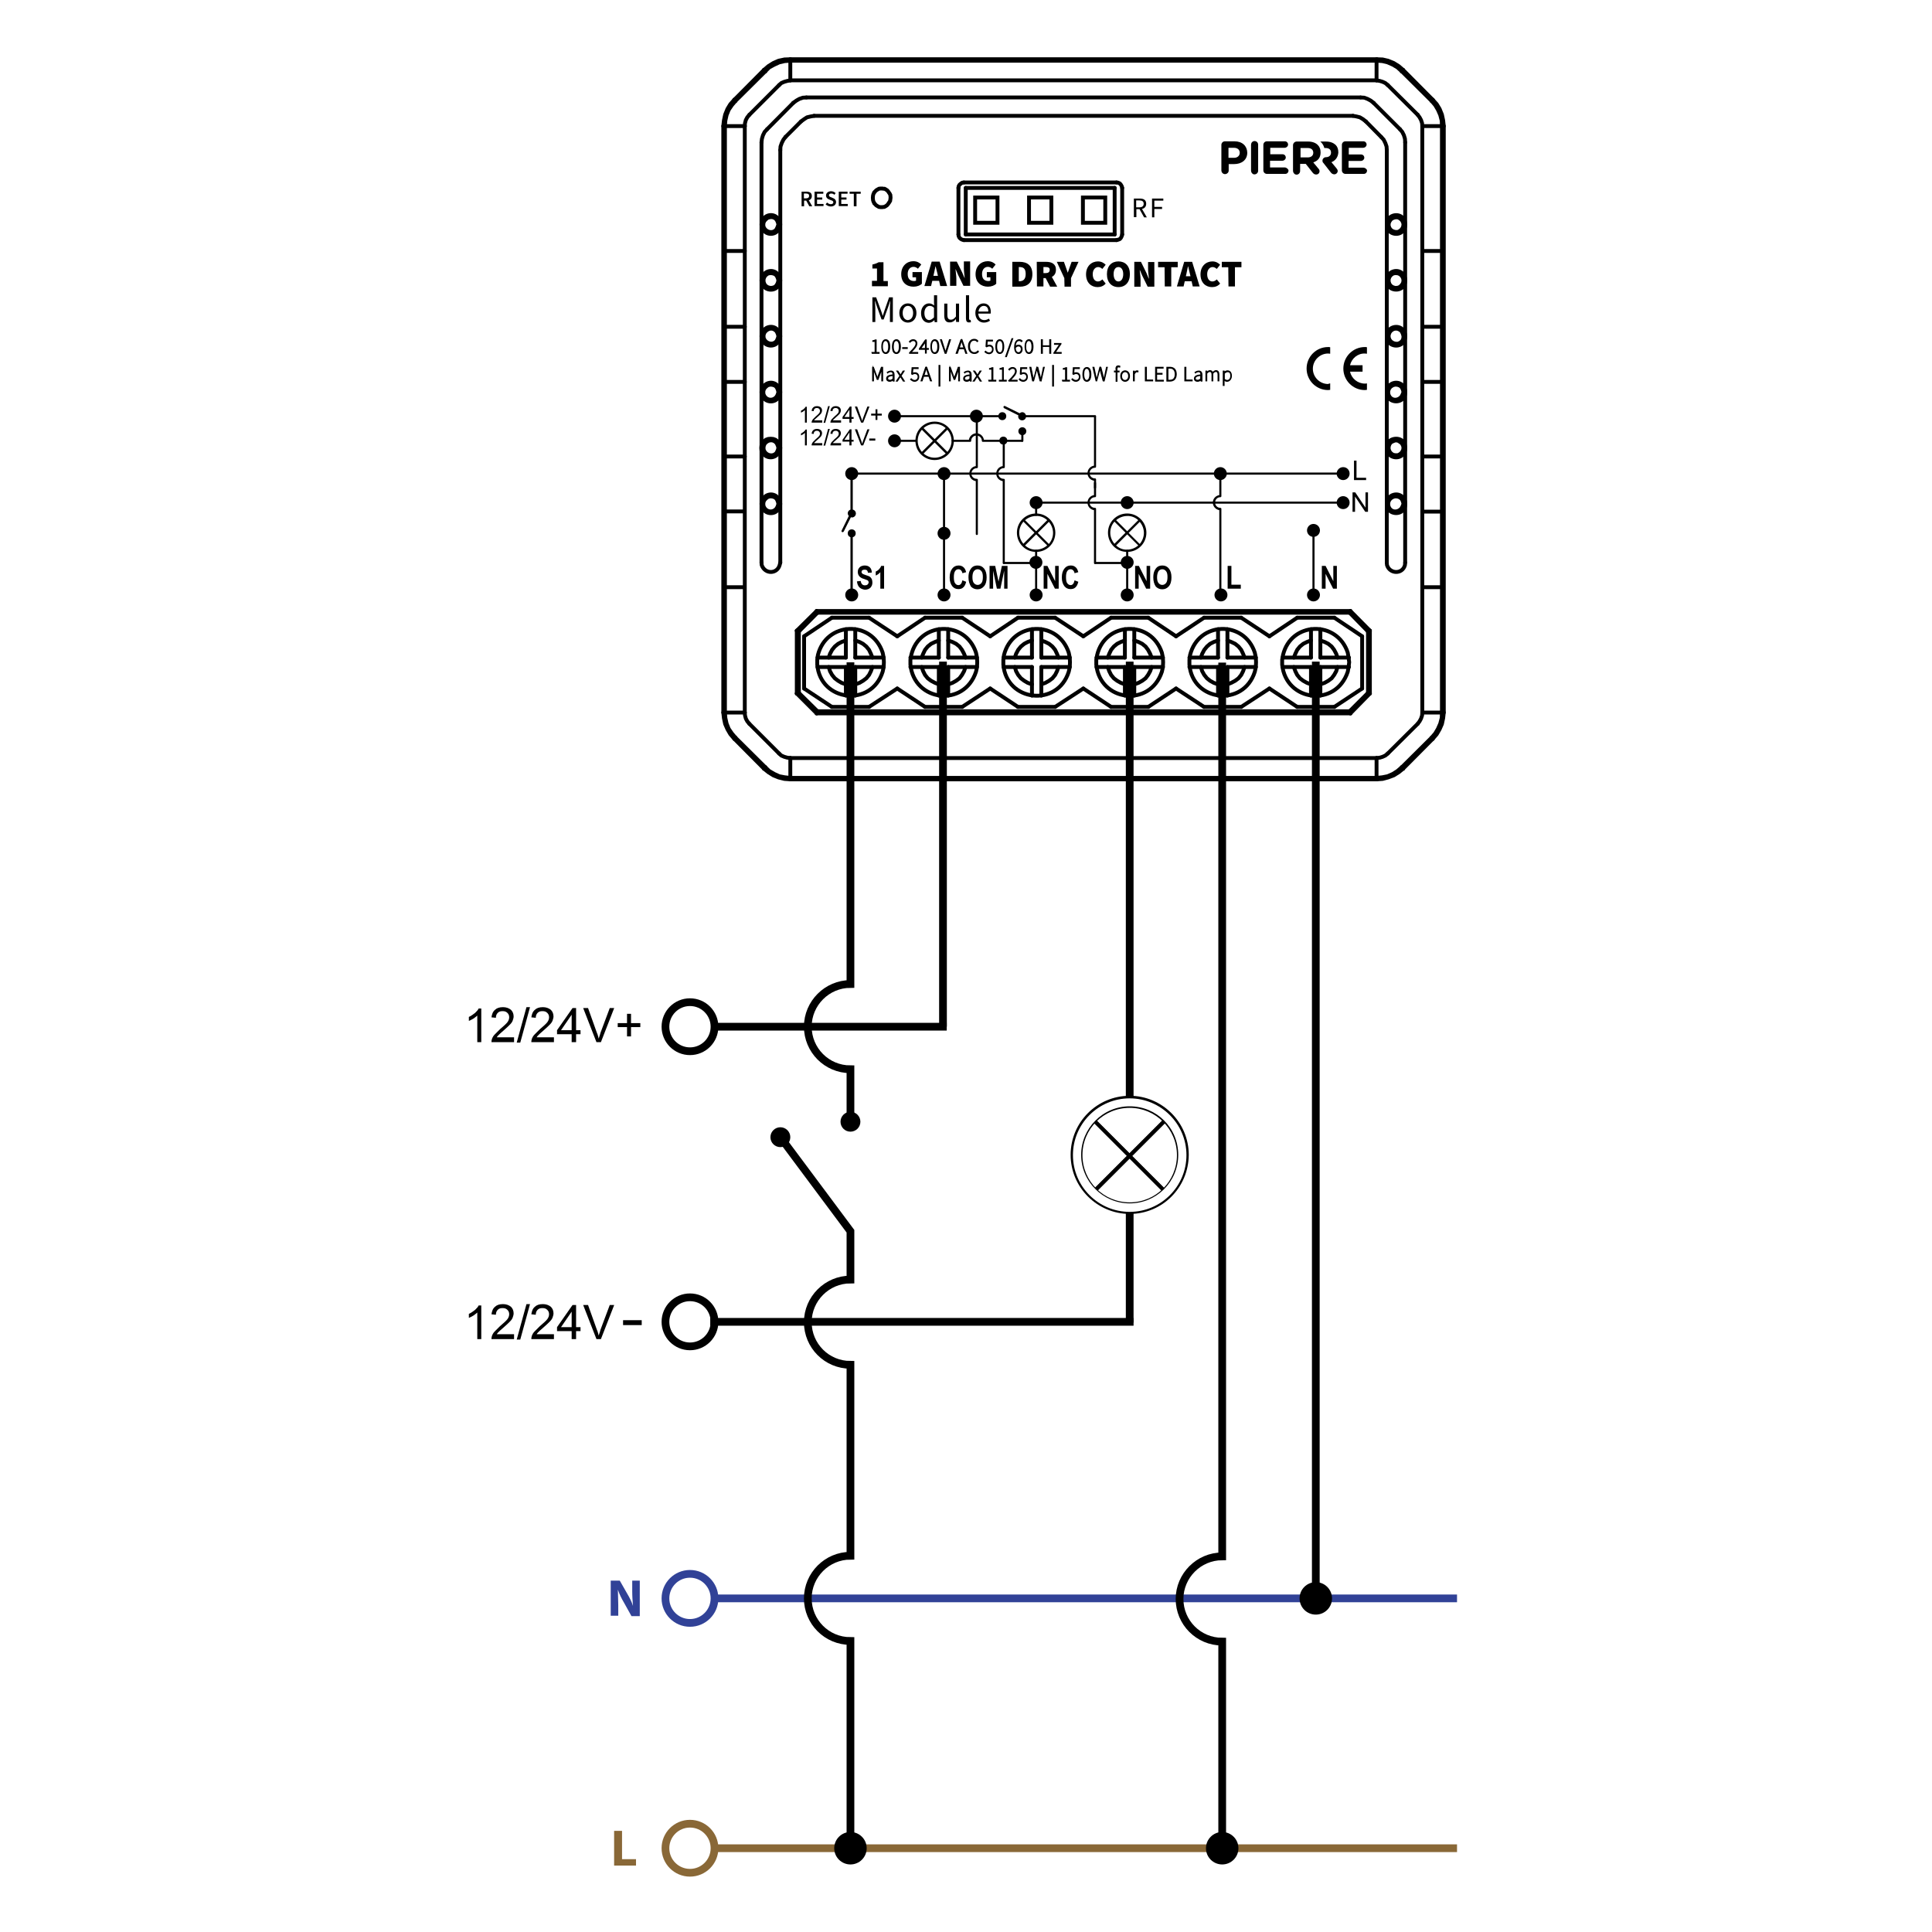 <?xml version="1.0" encoding="utf-8"?>
<!-- Generator: Adobe Illustrator 27.8.1, SVG Export Plug-In . SVG Version: 6.00 Build 0)  -->
<svg version="1.1" xmlns="http://www.w3.org/2000/svg" xmlns:xlink="http://www.w3.org/1999/xlink" x="0px" y="0px"
	 viewBox="0 0 500 500" style="enable-background:new 0 0 500 500;" xml:space="preserve">
<style type="text/css">
	.st0{fill:none;stroke:#000000;stroke-linecap:round;stroke-linejoin:round;stroke-miterlimit:10;}
	.st1{fill:none;stroke:#000000;stroke-miterlimit:10;}
	.st2{stroke:#000000;stroke-width:0.25;stroke-miterlimit:10;}
	.st3{fill:none;stroke:#896837;stroke-width:2;stroke-miterlimit:10;}
	.st4{fill:none;stroke:#314297;stroke-width:2;stroke-miterlimit:10;}
	.st5{fill:none;stroke:#000000;stroke-width:2;stroke-miterlimit:10;}
	.st6{fill:#896837;}
	.st7{fill:#314297;}
	.st8{fill:none;stroke:#000000;stroke-width:2;stroke-linecap:square;stroke-miterlimit:10;}
	.st9{fill:none;}
	.st10{fill:none;stroke:#000000;stroke-width:2;stroke-linecap:round;stroke-miterlimit:10;}
	.st11{fill:none;stroke:#000000;stroke-linecap:round;stroke-miterlimit:10;}
</style>
<g id="Layer_3">
</g>
<g id="Layer_1">
</g>
<g id="Layer_2">
	<line class="st0" x1="248.043" y1="60.68" x2="248.043" y2="48.627"/>
	<line class="st0" x1="249.935" y1="48.627" x2="249.935" y2="60.68"/>
	<line class="st0" x1="288.472" y1="60.68" x2="288.472" y2="48.627"/>
	<line class="st0" x1="290.418" y1="48.627" x2="290.418" y2="60.68"/>
	<line class="st0" x1="249.449" y1="62.14" x2="288.959" y2="62.14"/>
	<line class="st0" x1="249.935" y1="60.68" x2="288.472" y2="60.68"/>
	<line class="st0" x1="288.472" y1="48.627" x2="249.935" y2="48.627"/>
	<line class="st0" x1="288.959" y1="47.222" x2="249.449" y2="47.222"/>
	<polyline class="st0" points="248.043,60.68 248.097,61.113 248.313,61.545 248.692,61.869 249.016,62.032 
		249.449,62.14 	"/>
	<polyline class="st0" points="249.449,47.222 249.016,47.276 248.692,47.492 248.313,47.816 248.097,48.195 
		248.043,48.627 	"/>
	<polyline class="st0" points="288.959,62.14 289.391,62.032 289.824,61.869 290.094,61.545 290.31,61.113 
		290.418,60.68 	"/>
	<polyline class="st0" points="290.418,48.627 290.31,48.195 290.094,47.816 289.824,47.492 289.391,47.276 
		288.959,47.222 	"/>
	<path class="st1" d="M230.477,51.168l-0.054-0.703l-0.162-0.324l-0.054-0.108
		c0-0.054-0.054-0.054-0.108-0.108l-0.054-0.108l-0.108-0.162c-0.108-0.108-0.162-0.216-0.27-0.324
		l-0.108-0.108l-0.27-0.162c-0.054-0.054-0.108-0.054-0.162-0.108l-0.216-0.108h-0.216
		c-0.108,0-0.216,0-0.324-0.054h-0.162h-0.162c-0.054,0-0.162,0-0.216,0l-0.378,0.054l-0.649,0.378
		l-0.108,0.108c-0.108,0.054-0.162,0.162-0.216,0.216l-0.216,0.216v0.054
		c-0.162,0.216-0.27,0.432-0.324,0.757l-0.054,0.595l0.054,0.649
		c0.054,0.27,0.162,0.54,0.324,0.757v0.054l0.216,0.216c0.054,0.108,0.162,0.162,0.216,0.216
		l0.108,0.108l0.649,0.378l0.378,0.054c0.054,0,0.162,0,0.216,0h0.162h0.162
		c0.108,0,0.216,0,0.27-0.054h0.216l0.216-0.108c0.054,0,0.108-0.054,0.162-0.108l0.27-0.162
		l0.108-0.108c0.108-0.108,0.162-0.216,0.27-0.324l0.108-0.162l0.054-0.108
		c0.054-0.054,0.054-0.054,0.108-0.108l0.054-0.108l0.162-0.27L230.477,51.168z"/>
	<rect x="252.367" y="51.114" class="st1" width="5.783" height="6.54"/>
	<rect x="266.312" y="51.114" class="st1" width="5.783" height="6.54"/>
	<rect x="280.257" y="51.114" class="st1" width="5.783" height="6.54"/>
	<path d="M225.613,72.679h1.351v-3.189h-1.189v-1.027c0.703-0.162,1.135-0.324,1.621-0.595h1.243v4.864
		h1.135v1.351h-4.108v-1.405H225.613z"/>
	<path d="M233.234,70.95c0-2.108,1.459-3.351,3.135-3.351c0.919,0,1.621,0.378,2.054,0.865l-0.865,1.081
		c-0.324-0.27-0.649-0.486-1.135-0.486c-0.865,0-1.513,0.703-1.513,1.838
		c0,1.189,0.54,1.838,1.676,1.838c0.162,0,0.378-0.054,0.486-0.108v-0.865h-0.919V70.409h2.432v3.027
		c-0.432,0.432-1.243,0.757-2.162,0.757C234.639,74.193,233.234,73.112,233.234,70.95z"/>
	<path d="M241.125,67.707h2.054l1.946,6.324h-1.784l-0.703-3.081c-0.162-0.595-0.324-1.351-0.486-2
		h-0.054c-0.162,0.649-0.27,1.405-0.432,2l-0.703,3.081h-1.73L241.125,67.707z M240.584,71.382
		h3.081v1.297h-3.081V71.382z"/>
	<path d="M245.881,67.707h1.73l1.405,2.811l0.595,1.405h0.054c-0.054-0.703-0.216-1.621-0.216-2.432
		v-1.838h1.622v6.324h-1.73l-1.405-2.865l-0.595-1.405h-0.054c0.054,0.703,0.216,1.621,0.216,2.432
		v1.838h-1.621V67.707z"/>
	<path d="M252.475,70.95c0-2.108,1.459-3.351,3.135-3.351c0.919,0,1.621,0.378,2.054,0.865l-0.865,1.081
		c-0.324-0.27-0.649-0.486-1.135-0.486c-0.865,0-1.513,0.703-1.513,1.838
		c0,1.189,0.54,1.838,1.676,1.838c0.162,0,0.378-0.054,0.486-0.108v-0.865H255.394V70.409h2.432v3.027
		c-0.432,0.432-1.243,0.757-2.162,0.757C253.935,74.193,252.475,73.112,252.475,70.95z"/>
	<path d="M225.775,76.949h0.973l1.243,3.405c0.162,0.432,0.324,0.865,0.432,1.351h0.054
		c0.162-0.432,0.27-0.919,0.432-1.351l1.189-3.405h0.973v6.378h-0.757v-3.513
		c0-0.54,0.054-1.351,0.108-1.892h-0.054l-0.486,1.459l-1.189,3.297h-0.54l-1.189-3.297l-0.486-1.459
		h-0.054c0.054,0.54,0.108,1.351,0.108,1.892v3.513h-0.757L225.775,76.949L225.775,76.949z"/>
	<path d="M232.747,81.003c0-1.567,1.027-2.486,2.216-2.486c1.189,0,2.216,0.919,2.216,2.486
		s-1.027,2.486-2.216,2.486C233.774,83.489,232.747,82.57,232.747,81.003z M236.314,81.003
		c0-1.081-0.54-1.838-1.351-1.838s-1.351,0.757-1.351,1.838s0.54,1.838,1.351,1.838
		C235.774,82.787,236.314,82.084,236.314,81.003z"/>
	<path d="M238.368,81.003c0-1.513,0.973-2.486,2.054-2.486c0.54,0,0.919,0.216,1.351,0.54l-0.054-0.811
		v-1.838h0.811v6.972h-0.649l-0.054-0.54l0,0c-0.378,0.378-0.865,0.703-1.459,0.703
		C239.125,83.489,238.368,82.57,238.368,81.003z M241.719,82.138v-2.486
		c-0.378-0.378-0.757-0.486-1.135-0.486c-0.757,0-1.351,0.757-1.351,1.838
		c0,1.135,0.486,1.838,1.297,1.838C240.909,82.787,241.287,82.57,241.719,82.138z"/>
	<path d="M244.368,81.598v-3.027h0.811v2.919c0,0.865,0.27,1.243,0.919,1.243
		c0.486,0,0.811-0.216,1.297-0.811v-3.351h0.811v4.756h-0.757l-0.054-0.757l0,0
		c-0.432,0.54-0.919,0.865-1.567,0.865C244.8,83.489,244.368,82.841,244.368,81.598z"/>
	<path d="M249.989,82.408v-6h0.811v6.054c0,0.27,0.108,0.324,0.216,0.324c0.054,0,0.108,0,0.162,0
		l0.108,0.595c-0.108,0.054-0.27,0.054-0.486,0.054C250.259,83.489,249.989,83.111,249.989,82.408z"/>
	<path d="M252.421,81.003c0-1.567,1.027-2.486,2.108-2.486c1.189,0,1.892,0.865,1.892,2.216
		c0,0.162,0,0.324-0.054,0.432h-3.189c0.054,1.027,0.649,1.676,1.567,1.676
		c0.432,0,0.811-0.162,1.189-0.378l0.27,0.54c-0.432,0.27-0.919,0.486-1.567,0.486
		C253.448,83.489,252.421,82.57,252.421,81.003z M255.772,80.625c0-0.973-0.432-1.459-1.189-1.459
		c-0.649,0-1.243,0.54-1.351,1.459H255.772z"/>
	<g>
		<path class="st2" d="M225.667,91.218h0.811v-2.865h-0.595v-0.162c0.27-0.054,0.486-0.108,0.649-0.216
			h0.216v3.243h0.757v0.216h-1.784L225.667,91.218L225.667,91.218z"/>
		<path class="st2" d="M228.207,89.705c0-1.135,0.378-1.784,1.027-1.784s1.027,0.649,1.027,1.784
			s-0.378,1.784-1.027,1.784S228.207,90.84,228.207,89.705z M229.991,89.705
			c0-1.027-0.324-1.567-0.811-1.567s-0.811,0.54-0.811,1.567c0,1.027,0.324,1.567,0.811,1.567
			S229.991,90.786,229.991,89.705z"/>
		<path class="st2" d="M230.964,89.705c0-1.135,0.378-1.784,1.027-1.784c0.649,0,1.027,0.649,1.027,1.784
			s-0.378,1.784-1.027,1.784C231.288,91.489,230.964,90.84,230.964,89.705z M232.747,89.705
			c0-1.027-0.324-1.567-0.811-1.567c-0.486,0-0.757,0.54-0.757,1.567c0,1.027,0.324,1.567,0.757,1.567
			C232.423,91.327,232.747,90.786,232.747,89.705z"/>
		<path class="st2" d="M233.612,89.975h1.189v0.216h-1.189V89.975z"/>
		<path class="st2" d="M235.396,91.273c1.135-1.135,1.676-1.784,1.676-2.378
			c0-0.432-0.216-0.757-0.757-0.757c-0.324,0-0.595,0.216-0.811,0.432l-0.162-0.162
			c0.27-0.27,0.54-0.486,0.973-0.486c0.595,0,0.973,0.378,0.973,0.973
			c0,0.703-0.595,1.351-1.567,2.324c0.216,0,0.378,0,0.595,0h1.189v0.216h-2.108L235.396,91.273
			L235.396,91.273z"/>
		<path class="st2" d="M239.557,88.948c0-0.162,0-0.432,0-0.595l0,0c-0.108,0.162-0.162,0.27-0.27,0.432
			l-1.027,1.405h2v0.216h-2.324v-0.162l1.567-2.27h0.216v3.405h-0.216v-2.432H239.557z"/>
		<path class="st2" d="M240.909,89.705c0-1.135,0.378-1.784,1.027-1.784c0.649,0,1.027,0.649,1.027,1.784
			s-0.378,1.784-1.027,1.784C241.287,91.489,240.909,90.84,240.909,89.705z M242.692,89.705
			c0-1.027-0.324-1.567-0.811-1.567c-0.486,0-0.811,0.54-0.811,1.567
			c0,1.027,0.324,1.567,0.811,1.567C242.368,91.273,242.692,90.786,242.692,89.705z"/>
		<path class="st2" d="M243.395,87.921h0.27l0.649,2.054c0.162,0.432,0.216,0.757,0.378,1.189l0,0
			c0.162-0.432,0.216-0.757,0.378-1.189l0.649-2.054h0.27l-1.135,3.513h-0.27L243.395,87.921z"/>
		<path class="st2" d="M248.692,87.921h0.27l1.243,3.513h-0.27l-0.703-2.108
			c-0.162-0.432-0.27-0.811-0.378-1.243l0,0c-0.108,0.432-0.27,0.811-0.378,1.243l-0.703,2.108h-0.324
			L248.692,87.921z M247.989,90.029h1.567v0.216h-1.567V90.029z"/>
		<path class="st2" d="M250.638,89.651c0-1.135,0.595-1.838,1.513-1.838c0.432,0,0.757,0.216,0.919,0.432
			l-0.162,0.162c-0.216-0.216-0.432-0.378-0.757-0.378c-0.757,0-1.243,0.595-1.243,1.621
			c0,0.973,0.486,1.621,1.243,1.621c0.378,0,0.649-0.162,0.919-0.432l0.162,0.162
			c-0.27,0.324-0.595,0.486-1.027,0.486C251.232,91.489,250.638,90.786,250.638,89.651z"/>
		<path class="st2" d="M254.908,91.056l0.162-0.162c0.216,0.216,0.486,0.432,0.919,0.432
			c0.432,0,0.865-0.378,0.865-0.919s-0.324-0.865-0.865-0.865c-0.27,0-0.432,0.108-0.649,0.216
			l-0.162-0.108l0.108-1.621h1.567v0.216h-1.351l-0.108,1.243c0.162-0.108,0.378-0.162,0.595-0.162
			c0.595,0,1.027,0.324,1.027,1.081c0,0.757-0.54,1.135-1.081,1.135
			C255.394,91.489,255.124,91.273,254.908,91.056z"/>
		<path class="st2" d="M257.718,89.705c0-1.135,0.378-1.784,1.027-1.784s1.027,0.649,1.027,1.784
			s-0.378,1.784-1.027,1.784S257.718,90.84,257.718,89.705z M259.556,89.705
			c0-1.027-0.324-1.567-0.811-1.567s-0.811,0.54-0.811,1.567c0,1.027,0.324,1.567,0.811,1.567
			C259.232,91.327,259.556,90.786,259.556,89.705z"/>
		<path class="st2" d="M261.88,87.651h0.216l-1.621,4.648h-0.216L261.88,87.651z"/>
		<path class="st2" d="M262.583,89.867c0-1.459,0.595-1.946,1.243-1.946c0.324,0,0.54,0.162,0.703,0.324
			l-0.162,0.162c-0.162-0.162-0.378-0.27-0.595-0.27c-0.54,0-1.027,0.432-1.027,1.73
			c0,0.865,0.27,1.405,0.865,1.405c0.378,0,0.703-0.378,0.703-0.865c0-0.486-0.216-0.865-0.757-0.865
			c-0.27,0-0.595,0.162-0.865,0.54v-0.27c0.216-0.324,0.54-0.486,0.865-0.486
			c0.595,0,0.973,0.378,0.973,1.081c0,0.649-0.432,1.081-0.919,1.081
			C263.015,91.489,262.583,90.948,262.583,89.867z"/>
		<path class="st2" d="M265.285,89.705c0-1.135,0.378-1.784,1.027-1.784s1.027,0.649,1.027,1.784
			s-0.378,1.784-1.027,1.784S265.285,90.84,265.285,89.705z M267.069,89.705
			c0-1.027-0.324-1.567-0.811-1.567s-0.811,0.54-0.811,1.567c0,1.027,0.324,1.567,0.811,1.567
			S267.069,90.786,267.069,89.705z"/>
		<path class="st2" d="M269.501,87.921h0.27v1.567h1.892v-1.567h0.27v3.513h-0.27v-1.784h-1.892v1.784
			h-0.27V87.921z"/>
		<path class="st2" d="M272.744,91.327l1.513-2.216h-1.351v-0.216h1.676v0.108l-1.513,2.216h1.567v0.216
			h-1.892V91.327z"/>
		<path class="st2" d="M225.721,95.056h0.324l0.757,2.054c0.108,0.27,0.162,0.54,0.27,0.811l0,0
			c0.108-0.27,0.162-0.54,0.27-0.811l0.757-2.054h0.324v3.513h-0.216v-2.324
			c0-0.27,0-0.649,0.054-0.973l0,0l-0.27,0.811l-0.757,2.108h-0.216l-0.757-2.108l-0.27-0.811l0,0
			c0,0.27,0.054,0.649,0.054,0.973v2.324h-0.216V95.056H225.721z"/>
		<path class="st2" d="M229.45,97.975c0-0.595,0.54-0.865,1.676-0.973c0-0.378-0.108-0.811-0.595-0.811
			c-0.324,0-0.649,0.162-0.811,0.324l-0.108-0.162c0.162-0.108,0.54-0.324,0.973-0.324
			c0.595,0,0.811,0.432,0.811,0.973v1.621h-0.216v-0.324l0,0c-0.27,0.216-0.595,0.378-0.919,0.378
			C229.828,98.677,229.45,98.461,229.45,97.975z M231.126,98.029v-0.865
			c-1.081,0.108-1.405,0.378-1.405,0.757s0.27,0.486,0.54,0.486
			C230.585,98.461,230.801,98.299,231.126,98.029z"/>
		<path class="st2" d="M232.909,97.272l-0.811-1.243h0.27l0.432,0.649
			c0.108,0.162,0.162,0.27,0.27,0.432l0,0c0.108-0.162,0.162-0.27,0.27-0.432l0.378-0.649h0.27
			l-0.811,1.243l0.865,1.351h-0.27l-0.432-0.703c-0.108-0.162-0.216-0.324-0.324-0.486l0,0
			c-0.108,0.162-0.216,0.324-0.324,0.486l-0.432,0.703h-0.27L232.909,97.272z"/>
		<path class="st2" d="M235.666,98.191l0.162-0.162c0.216,0.216,0.486,0.432,0.919,0.432
			s0.865-0.378,0.865-0.919c0-0.54-0.324-0.865-0.865-0.865c-0.27,0-0.432,0.108-0.649,0.216
			l-0.162-0.108l0.108-1.621h1.567v0.216h-1.351l-0.108,1.243c0.162-0.108,0.378-0.162,0.595-0.162
			c0.595,0,1.027,0.324,1.027,1.081c0,0.757-0.54,1.135-1.081,1.135
			C236.206,98.677,235.936,98.407,235.666,98.191z"/>
		<path class="st2" d="M239.557,95.056h0.27l1.243,3.513h-0.27l-0.703-2.108
			c-0.162-0.432-0.27-0.811-0.378-1.243l0,0c-0.108,0.432-0.27,0.811-0.378,1.243l-0.703,2.108
			h-0.27L239.557,95.056z M238.909,97.164h1.567v0.216h-1.567V97.164z"/>
		<path class="st2" d="M243.017,94.57h0.216v5.351h-0.216V94.57z"/>
		<path class="st2" d="M245.611,95.056h0.324l0.757,2.054c0.108,0.27,0.162,0.54,0.27,0.811l0,0
			c0.108-0.27,0.162-0.54,0.27-0.811l0.757-2.054h0.324v3.513h-0.216v-2.324
			c0-0.27,0-0.649,0.054-0.973l0,0l-0.27,0.811l-0.757,2.108h-0.216l-0.757-2.108l-0.27-0.811l0,0
			c0,0.27,0.054,0.649,0.054,0.973v2.324h-0.216V95.056H245.611z"/>
		<path class="st2" d="M249.394,97.975c0-0.595,0.54-0.865,1.676-0.973c0-0.378-0.108-0.811-0.595-0.811
			c-0.324,0-0.649,0.162-0.811,0.324l-0.108-0.162c0.162-0.108,0.54-0.324,0.973-0.324
			c0.595,0,0.811,0.432,0.811,0.973v1.621h-0.216v-0.324l0,0c-0.27,0.216-0.595,0.378-0.919,0.378
			C249.719,98.677,249.394,98.461,249.394,97.975z M251.016,98.029v-0.865
			c-1.081,0.108-1.405,0.378-1.405,0.757s0.27,0.486,0.54,0.486
			C250.475,98.461,250.692,98.299,251.016,98.029z"/>
		<path class="st2" d="M252.8,97.272l-0.811-1.243h0.27l0.432,0.649
			c0.108,0.162,0.162,0.27,0.27,0.432l0,0c0.108-0.162,0.162-0.27,0.27-0.432l0.378-0.649h0.27
			l-0.811,1.243l0.865,1.351h-0.27l-0.432-0.703c-0.108-0.162-0.216-0.324-0.324-0.486l0,0
			c-0.108,0.162-0.216,0.324-0.324,0.486l-0.432,0.703h-0.27L252.8,97.272z"/>
		<path class="st2" d="M255.88,98.407h0.811v-2.865h-0.595v-0.162c0.27-0.054,0.486-0.108,0.649-0.216
			h0.216v3.243h0.757v0.216h-1.784L255.88,98.407L255.88,98.407z"/>
		<path class="st2" d="M258.637,98.407h0.811v-2.865h-0.649v-0.162c0.27-0.054,0.486-0.108,0.649-0.216
			h0.216v3.243h0.757v0.216h-1.784L258.637,98.407L258.637,98.407z"/>
		<path class="st2" d="M261.123,98.461c1.135-1.135,1.676-1.784,1.676-2.378
			c0-0.432-0.216-0.757-0.757-0.757c-0.324,0-0.595,0.216-0.811,0.432l-0.162-0.162
			c0.27-0.27,0.54-0.486,0.973-0.486c0.595,0,0.973,0.378,0.973,0.973
			c0,0.703-0.595,1.351-1.567,2.324c0.216,0,0.378,0,0.595,0h1.189v0.216h-2.108V98.461L261.123,98.461
			z"/>
		<path class="st2" d="M263.772,98.191l0.162-0.162c0.216,0.216,0.486,0.432,0.919,0.432
			c0.432,0,0.865-0.378,0.865-0.919c0-0.54-0.324-0.865-0.865-0.865c-0.27,0-0.432,0.108-0.649,0.216
			l-0.162-0.108l0.108-1.621h1.567v0.216h-1.351l-0.108,1.243c0.162-0.108,0.378-0.162,0.595-0.162
			c0.595,0,1.027,0.324,1.027,1.081c0,0.757-0.54,1.135-1.081,1.135
			C264.312,98.677,263.988,98.407,263.772,98.191z"/>
		<path class="st2" d="M266.528,95.056h0.27l0.432,2.108c0.108,0.378,0.162,0.757,0.27,1.135l0,0
			c0.108-0.378,0.162-0.757,0.27-1.135l0.54-2.108h0.27l0.54,2.108
			c0.108,0.378,0.162,0.757,0.27,1.135l0,0c0.054-0.378,0.162-0.757,0.216-1.135l0.432-2.108h0.216
			l-0.811,3.513h-0.27l-0.649-2.432c-0.054-0.27-0.108-0.54-0.162-0.811l0,0
			c-0.054,0.27-0.108,0.54-0.216,0.811l-0.649,2.432h-0.27L266.528,95.056z"/>
		<path class="st2" d="M272.42,94.57h0.216v5.351h-0.216V94.57z"/>
		<path class="st2" d="M274.96,98.407h0.811v-2.865h-0.595v-0.162c0.27-0.054,0.486-0.108,0.649-0.216
			h0.216v3.243h0.757v0.216h-1.784L274.96,98.407L274.96,98.407z"/>
		<path class="st2" d="M277.392,98.191l0.162-0.162c0.216,0.216,0.486,0.432,0.919,0.432
			c0.432,0,0.865-0.378,0.865-0.919c0-0.54-0.324-0.865-0.865-0.865c-0.27,0-0.432,0.108-0.649,0.216
			l-0.162-0.108l0.108-1.621h1.567v0.216h-1.351l-0.108,1.243c0.162-0.108,0.378-0.162,0.595-0.162
			c0.595,0,1.027,0.324,1.027,1.081c0,0.757-0.54,1.135-1.081,1.135
			C277.933,98.677,277.608,98.407,277.392,98.191z"/>
		<path class="st2" d="M280.257,96.894c0-1.135,0.378-1.784,1.027-1.784s1.027,0.649,1.027,1.784
			s-0.378,1.784-1.027,1.784S280.257,98.029,280.257,96.894z M282.041,96.894
			c0-1.027-0.324-1.567-0.811-1.567s-0.757,0.54-0.757,1.567c0,1.027,0.324,1.567,0.757,1.567
			C281.716,98.461,282.041,97.921,282.041,96.894z"/>
		<path class="st2" d="M282.851,95.056h0.27l0.432,2.108c0.108,0.378,0.162,0.757,0.27,1.135l0,0
			c0.108-0.378,0.162-0.757,0.27-1.135l0.54-2.108h0.27l0.54,2.108
			c0.108,0.378,0.162,0.757,0.27,1.135l0,0c0.054-0.378,0.162-0.757,0.216-1.135l0.432-2.108h0.216
			l-0.811,3.513h-0.27l-0.649-2.432c-0.054-0.27-0.108-0.54-0.162-0.811l0,0
			c-0.054,0.27-0.108,0.54-0.216,0.811l-0.649,2.432h-0.162L282.851,95.056z"/>
		<path class="st2" d="M288.418,96.029h0.378h0.811v0.216h-1.189V96.029z M288.797,95.434
			c0-0.486,0.216-0.757,0.649-0.757c0.108,0,0.27,0.054,0.378,0.108l-0.054,0.216
			c-0.108-0.054-0.216-0.054-0.324-0.054c-0.27,0-0.378,0.216-0.378,0.595v3.135h-0.216v-3.243
			H288.797z"/>
		<path class="st2" d="M290.04,97.326c0-0.865,0.54-1.351,1.135-1.351c0.595,0,1.135,0.486,1.135,1.351
			s-0.54,1.351-1.135,1.351C290.58,98.677,290.04,98.191,290.04,97.326z M292.094,97.326
			c0-0.703-0.378-1.135-0.919-1.135s-0.919,0.486-0.919,1.135c0,0.703,0.378,1.135,0.919,1.135
			S292.094,97.975,292.094,97.326z"/>
		<path class="st2" d="M293.283,96.029h0.216v0.486l0,0c0.162-0.324,0.432-0.54,0.757-0.54
			c0.108,0,0.162,0,0.27,0.054l-0.054,0.216c-0.108-0.054-0.108-0.054-0.216-0.054
			c-0.216,0-0.486,0.162-0.703,0.649v1.73h-0.216v-2.54L293.283,96.029L293.283,96.029z"/>
		<path class="st2" d="M296.418,95.056h0.27v3.297h1.621v0.216h-1.892V95.056z"/>
		<path class="st2" d="M299.066,95.056h1.946v0.216h-1.676v1.351h1.405v0.216h-1.405v1.567h1.73v0.216h-2
			V95.056z"/>
		<path class="st2" d="M301.985,95.056h0.811c1.081,0,1.621,0.703,1.621,1.784s-0.54,1.784-1.621,1.784
			h-0.811V95.056z M302.796,98.407c0.973,0,1.351-0.649,1.351-1.567s-0.432-1.567-1.351-1.567h-0.54
			v3.135L302.796,98.407L302.796,98.407z"/>
		<path class="st2" d="M306.633,95.056h0.27v3.297h1.621v0.216h-1.892V95.056z"/>
		<path class="st2" d="M309.119,97.975c0-0.595,0.54-0.865,1.676-0.973c0-0.378-0.108-0.811-0.595-0.811
			c-0.324,0-0.649,0.162-0.811,0.324l-0.108-0.162c0.162-0.108,0.54-0.324,0.973-0.324
			c0.595,0,0.811,0.432,0.811,0.973v1.621h-0.216v-0.324l0,0c-0.27,0.216-0.595,0.378-0.919,0.378
			C309.444,98.677,309.119,98.461,309.119,97.975z M310.741,98.029v-0.865
			c-1.081,0.108-1.405,0.378-1.405,0.757s0.27,0.486,0.54,0.486
			C310.2,98.461,310.471,98.299,310.741,98.029z"/>
		<path class="st2" d="M312.092,96.029h0.216v0.378l0,0c0.216-0.27,0.54-0.486,0.811-0.486
			c0.432,0,0.595,0.216,0.703,0.54c0.27-0.324,0.595-0.54,0.865-0.54
			c0.486,0,0.757,0.324,0.757,0.973v1.676h-0.216v-1.621c0-0.54-0.162-0.811-0.595-0.811
			c-0.216,0-0.486,0.162-0.757,0.486v1.946h-0.216v-1.621c0-0.54-0.162-0.811-0.595-0.811
			c-0.216,0-0.486,0.162-0.757,0.486v1.946h-0.216V96.029z"/>
		<path class="st2" d="M316.578,96.029h0.216v0.324l0,0c0.27-0.216,0.54-0.378,0.865-0.378
			c0.703,0,1.027,0.54,1.027,1.297c0,0.865-0.54,1.405-1.135,1.405c-0.27,0-0.486-0.108-0.757-0.324
			v0.486v0.919h-0.216V96.029z M318.524,97.272c0-0.649-0.216-1.081-0.811-1.081
			c-0.27,0-0.54,0.162-0.865,0.432v1.513c0.27,0.216,0.54,0.324,0.757,0.324
			C318.146,98.461,318.524,97.975,318.524,97.272z"/>
	</g>
	<g>
		<g>
			<g>
				<g>
					<path d="M341.766,39.439L341.766,39.439c0-0.432-0.054-0.811-0.216-1.135
						c-0.108-0.324-0.324-0.595-0.54-0.811c-0.54-0.54-1.405-0.865-2.486-0.865h-2.919
						c-0.54,0-0.973,0.432-0.973,0.973v6.594c0,0.432,0.27,0.865,0.703,0.973
						c0.595,0.162,1.135-0.324,1.135-0.919v-1.838l0,0h1.459l0,0l1.784,2.27
						c0.216,0.27,0.486,0.486,0.919,0.486s0.865-0.324,0.865-0.865c0-0.27-0.108-0.486-0.324-0.703
						l-1.297-1.567l0,0C341.117,41.601,341.766,40.79,341.766,39.439z M339.874,39.547
						c0,0.703-0.54,1.189-1.405,1.189h-1.892l0,0v-2.432l0,0h1.838
						C339.333,38.304,339.874,38.736,339.874,39.547L339.874,39.547z"/>
				</g>
			</g>
		</g>
		<g>
			<g>
				<path d="M319.497,36.574h-2.486c-0.54,0-0.919,0.432-0.919,0.919v6.594
					c0,0.54,0.432,1.027,1.027,0.973c0.486-0.054,0.865-0.432,0.865-0.919v-1.676l0,0h1.405
					c1.892,0,3.405-1.027,3.405-2.973l0,0C322.74,37.763,321.497,36.574,319.497,36.574z
					 M320.848,39.547c0,0.703-0.54,1.297-1.459,1.297h-1.459l0,0v-2.594l0,0h1.405
					C320.254,38.25,320.848,38.736,320.848,39.547L320.848,39.547z"/>
			</g>
		</g>
		<g>
			<g>
				<path d="M324.47,36.52c-0.432,0.108-0.703,0.486-0.703,0.973v6.648c0,0.432,0.27,0.865,0.703,0.973
					c0.595,0.108,1.135-0.324,1.135-0.919v-6.756C325.605,36.844,325.118,36.412,324.47,36.52z"/>
			</g>
		</g>
		<g>
			<g>
				<path d="M332.469,43.33h-3.783l0,0v-1.73l0,0h3.189c0.378,0,0.757-0.27,0.865-0.649
					c0.108-0.54-0.27-1.027-0.811-1.027h-3.189l0,0v-1.676l0,0h3.729c0.378,0,0.757-0.27,0.865-0.649
					c0.108-0.54-0.27-1.027-0.811-1.027h-4.648c-0.54,0-0.919,0.432-0.919,0.919v6.594
					c0,0.54,0.432,0.919,0.919,0.919h4.756c0.54,0,0.919-0.486,0.811-1.027
					C333.226,43.601,332.847,43.33,332.469,43.33z"/>
			</g>
		</g>
		<g>
			<g>
				<path d="M352.792,43.384h-3.783l0,0v-1.73l0,0h3.189c0.378,0,0.757-0.27,0.865-0.649
					c0.108-0.54-0.27-1.027-0.811-1.027h-3.189l0,0v-1.73l0,0h3.729c0.378,0,0.757-0.27,0.865-0.649
					c0.108-0.54-0.27-1.027-0.811-1.027h-4.648c-0.54,0-0.919,0.432-0.919,0.919v6.594
					c0,0.54,0.432,0.919,0.919,0.919h4.756c0.54,0,0.919-0.486,0.811-1.027
					C353.548,43.601,353.17,43.384,352.792,43.384z"/>
			</g>
		</g>
		<g>
			<g>
				<path d="M344.576,41.979L344.576,41.979l1.297,1.567c0.162,0.216,0.324,0.432,0.324,0.703
					c0,0.486-0.432,0.865-0.865,0.865s-0.703-0.216-0.919-0.486l-1.946-2.486
					c-0.054-0.054-0.054-0.054-0.108-0.108c-0.054-0.108-0.108-0.27-0.108-0.432c0,0,0,0,0-0.054
					c0-0.27,0.162-0.54,0.378-0.703c0.162-0.108,0.324-0.162,0.486-0.162
					c0.865,0,1.351-0.486,1.351-1.189l0,0c0-0.811-0.54-1.189-1.459-1.189h-0.27
					c-0.162-0.595-0.432-1.081-0.865-1.513c-0.054-0.054-0.108-0.108-0.216-0.162h1.513
					c1.081,0,1.892,0.324,2.486,0.865c0.486,0.486,0.703,1.135,0.703,1.946v0.054
					C346.252,40.736,345.603,41.547,344.576,41.979z"/>
			</g>
		</g>
	</g>
	<g>
		<path d="M293.445,51.384h1.513c0.973,0,1.676,0.324,1.676,1.351c0,0.973-0.703,1.405-1.676,1.405h-0.865
			v2.054h-0.649V51.384L293.445,51.384z M294.85,53.654c0.757,0,1.135-0.324,1.135-0.919
			c0-0.649-0.432-0.865-1.135-0.865h-0.811v1.784H294.85z M295.337,53.708l1.459,2.54h-0.703
			l-1.243-2.216L295.337,53.708z"/>
		<path d="M298.093,51.384h2.973v0.54h-2.324v1.621h2v0.54h-2v2.162h-0.595v-4.864H298.093z"/>
	</g>
	<g>
		<path d="M283.392,107.974h-18.431c-0.162,0-0.27-0.108-0.27-0.27c0-0.162,0.108-0.27,0.27-0.27
			h18.431c0.162,0,0.27,0.108,0.27,0.27C283.662,107.866,283.554,107.974,283.392,107.974z"/>
	</g>
	<g>
		<path d="M259.069,107.974h-26.43c-0.162,0-0.27-0.108-0.27-0.27c0-0.162,0.108-0.27,0.27-0.27
			h26.43c0.162,0,0.27,0.108,0.27,0.27C259.34,107.866,259.232,107.974,259.069,107.974z"/>
	</g>
	<g>
		<path d="M237.017,114.352h-4.324c-0.162,0-0.27-0.108-0.27-0.27s0.108-0.27,0.27-0.27h4.324
			c0.162,0,0.27,0.108,0.27,0.27C237.287,114.244,237.179,114.352,237.017,114.352z"/>
	</g>
	<g>
		<path d="M291.986,145.971h-8.594c0,0-0.216-0.108-0.216-0.27c0-0.162,0.216-0.27,0.216-0.27h8.594
			c0,0,0.054,0.108,0.054,0.27C292.04,145.863,291.986,145.971,291.986,145.971z"/>
	</g>
	<g>
		<path d="M346.63,122.838H221.613c-0.649,0-1.189-0.108-1.189-0.27c0-0.162,0.54-0.27,1.189-0.27H346.63
			c0.649,0,0,0.108,0,0.27C346.63,122.729,347.279,122.838,346.63,122.838z"/>
	</g>
	<g>
		<path d="M346.846,130.35h-78.318c-0.162,0-0.27-0.108-0.27-0.27s0.108-0.27,0.27-0.27h78.318
			c0.162,0,0,0.108,0,0.27C346.846,130.242,347.008,130.35,346.846,130.35z"/>
	</g>
	<g>
		<path d="M350.414,124.243v-5.027h0.649v4.432h2.486v0.595L350.414,124.243L350.414,124.243z"/>
	</g>
	<g>
		<path d="M350.035,132.458v-5.027h0.703l2.648,3.946v-3.946h0.649v5.027h-0.703l-2.648-3.946v3.946
			H350.035z"/>
	</g>
	<path d="M349.278,122.567c0,0.919-0.757,1.676-1.676,1.676s-1.676-0.757-1.676-1.676
		c0-0.919,0.757-1.676,1.676-1.676C348.576,120.892,349.278,121.648,349.278,122.567z"/>
	<path d="M317.497,122.567c0,0.919-0.757,1.676-1.676,1.676s-1.676-0.757-1.676-1.676
		c0-0.919,0.757-1.676,1.676-1.676S317.497,121.648,317.497,122.567z"/>
	<path d="M222.099,122.567c0,0.919-0.757,1.676-1.676,1.676s-1.676-0.757-1.676-1.676
		c0-0.919,0.757-1.676,1.676-1.676S222.099,121.648,222.099,122.567z"/>
	<circle cx="231.504" cy="107.704" r="1.676"/>
	<circle cx="252.692" cy="107.704" r="1.676"/>
	<path d="M265.609,111.595c0,0.595-0.486,1.027-1.027,1.027c-0.595,0-1.027-0.486-1.027-1.027
		c0-0.595,0.486-1.027,1.027-1.027C265.123,110.568,265.609,111.001,265.609,111.595z"/>
	<path d="M233.18,114.082c0,0.919-0.757,1.676-1.676,1.676s-1.676-0.757-1.676-1.676
		s0.757-1.676,1.676-1.676S233.18,113.163,233.18,114.082z"/>
	<circle cx="220.424" cy="153.97" r="1.676"/>
	<path d="M269.825,153.97c0,0.919-0.757,1.676-1.676,1.676s-1.676-0.757-1.676-1.676
		s0.757-1.676,1.676-1.676S269.825,153.051,269.825,153.97z"/>
	<circle cx="291.715" cy="153.97" r="1.676"/>
	<circle cx="315.984" cy="153.97" r="1.676"/>
	<path d="M269.825,130.08c0,0.919-0.757,1.676-1.676,1.676s-1.676-0.757-1.676-1.676
		s0.757-1.676,1.676-1.676S269.825,129.161,269.825,130.08z"/>
	<path d="M341.603,153.97c0,0.919-0.757,1.676-1.676,1.676s-1.676-0.757-1.676-1.676
		s0.757-1.676,1.676-1.676C340.847,152.295,341.603,153.051,341.603,153.97z"/>
	<path d="M341.603,137.269c0,0.919-0.757,1.676-1.676,1.676s-1.676-0.757-1.676-1.676
		s0.757-1.676,1.676-1.676C340.847,135.593,341.603,136.35,341.603,137.269z"/>
	<g>
		<path d="M283.392,145.971c-0.162,0-0.27-0.108-0.27-0.27v-13.675
			c-0.973-0.162-1.676-0.973-1.676-1.946c0-0.973,0.703-1.784,1.676-1.946v-3.135
			c0-0.162,0.108-0.27,0.27-0.27s0.27,0.108,0.27,0.27v3.405c0,0.162-0.108,0.27-0.27,0.27
			c-0.757,0-1.405,0.595-1.405,1.405c0,0.757,0.595,1.351,1.405,1.351c0.162,0,0.27,0.108,0.27,0.27
			v13.945C283.662,145.809,283.554,145.971,283.392,145.971z"/>
	</g>
	<g>
		<path d="M283.392,126.513c-0.162,0-0.27-0.108-0.27-0.27v-1.838
			c-0.973-0.162-1.676-0.973-1.676-1.946c0-0.973,0.703-1.784,1.676-1.946v-12.648
			c0-0.162,0.108-0.27,0.27-0.27s0.27,0.108,0.27,0.27v12.918c0,0.162-0.108,0.27-0.27,0.27
			c-0.757,0-1.405,0.595-1.405,1.405c0,0.757,0.595,1.351,1.405,1.351c0.162,0,0.27,0.108,0.27,0.27
			v2.108C283.662,126.351,283.554,126.513,283.392,126.513z"/>
	</g>
	<g>
		<path d="M315.822,155.051c-0.162,0-0.27-0.108-0.27-0.27v-22.755
			c-0.919-0.162-1.676-0.973-1.676-1.946c0-0.973,0.703-1.784,1.676-1.946v-5.567
			c0-0.162,0.108-0.27,0.27-0.27s0.27,0.108,0.27,0.27v5.837c0,0.162-0.108,0.27-0.27,0.27
			c-0.757,0-1.351,0.595-1.351,1.405c0,0.757,0.595,1.351,1.351,1.351
			c0.162,0,0.27,0.108,0.27,0.27v23.025C316.092,154.889,315.984,155.051,315.822,155.051z"/>
	</g>
	<g>
		<path d="M246.26,114.082c0-0.162,0.108-0.27,0.27-0.27h4.216c0.162-0.919,0.973-1.676,1.946-1.676
			s1.784,0.703,1.946,1.676h9.837c0.162,0,0.27,0.108,0.27,0.27s-0.108,0.27-0.27,0.27h-10.107
			c-0.162,0-0.27-0.108-0.27-0.27c0-0.757-0.595-1.351-1.405-1.351
			c-0.757,0-1.351,0.595-1.351,1.351c0,0.162-0.108,0.27-0.27,0.27h-4.486
			C246.422,114.352,246.26,114.244,246.26,114.082z"/>
	</g>
	<circle cx="347.603" cy="130.08" r="1.676"/>
	<g>
		<rect x="220.099" y="138.836" width="0.595" height="14.053"/>
	</g>
	<g>
		<path d="M268.15,153.214c-0.162,0-0.27-0.108-0.27-0.27v-10.378c0-0.162,0.108-0.27,0.27-0.27
			s0.27,0.108,0.27,0.27v10.323C268.474,153.105,268.312,153.214,268.15,153.214z"/>
	</g>
	<path d="M245.989,153.97c0,0.919-0.757,1.676-1.676,1.676s-1.676-0.757-1.676-1.676
		s0.757-1.676,1.676-1.676C245.233,152.295,245.989,153.051,245.989,153.97z"/>
	<path d="M245.989,122.567c0,0.919-0.757,1.676-1.676,1.676s-1.676-0.757-1.676-1.676
		c0-0.919,0.757-1.676,1.676-1.676C245.233,120.892,245.989,121.648,245.989,122.567z"/>
	<g>
		<path d="M244.314,153.214c-0.162,0-0.27-0.108-0.27-0.27v-29.403c0-0.162,0.108-0.27,0.27-0.27
			c0.162,0,0.27,0.108,0.27,0.27v29.403C244.584,153.105,244.476,153.214,244.314,153.214z"/>
	</g>
	<g>
		<path d="M339.928,153.214c-0.162,0-0.27-0.108-0.27-0.216v-15.512c0-0.108,0.108-0.216,0.27-0.216
			s0.27,0.108,0.27,0.216v15.512C340.198,153.105,340.09,153.214,339.928,153.214z"/>
	</g>
	<g>
		<path d="M268.15,133.485c-0.162,0-0.27-0.108-0.27-0.27v-3.135c0-0.162,0.108-0.27,0.27-0.27
			s0.27,0.108,0.27,0.27v3.135C268.474,133.377,268.312,133.485,268.15,133.485z"/>
	</g>
	<g>
		<path d="M264.582,114.352c-0.162,0-0.27-0.108-0.27-0.27v-2.216c0-0.162,0.108-0.27,0.27-0.27
			s0.27,0.108,0.27,0.27v2.216C264.853,114.244,264.745,114.352,264.582,114.352z"/>
	</g>
	<g>
		<path d="M264.582,106.677c-0.27,0-0.486,0.108-0.703,0.27l-3.729-1.838
			c-0.162-0.108-0.378-0.054-0.432,0.108c-0.054,0.162,0,0.324,0.162,0.432l3.675,1.838
			c0,0.108-0.054,0.162-0.054,0.27c0,0.595,0.486,1.027,1.027,1.027c0.595,0,1.027-0.486,1.027-1.027
			S265.123,106.677,264.582,106.677z"/>
		<circle cx="259.394" cy="107.704" r="1.027"/>
		<circle cx="259.664" cy="114.027" r="1.027"/>
	</g>
	<g>
		<path d="M219.397,132.837c0,0.27,0.108,0.486,0.27,0.703l-1.838,3.729
			c-0.108,0.162-0.054,0.378,0.108,0.432c0.162,0.054,0.324,0,0.432-0.162l1.838-3.675
			c0.108,0,0.162,0.054,0.27,0.054c0.595,0,1.027-0.486,1.027-1.027
			c0-0.595-0.486-1.027-1.027-1.027C219.883,131.81,219.397,132.296,219.397,132.837z"/>
		<circle cx="220.424" cy="138.026" r="1.027"/>
	</g>
	<g>
		<rect x="220.099" y="123.378" width="0.595" height="8.918"/>
	</g>
	<path d="M268.15,132.891c-2.757,0-4.973,2.216-4.973,4.973c0,2.757,2.216,4.973,4.973,4.973
		s4.973-2.216,4.973-4.973C273.122,135.161,270.906,132.891,268.15,132.891z M268.582,137.917
		l2.865-2.865c0.649,0.757,1.081,1.784,1.081,2.865s-0.432,2.108-1.081,2.865L268.582,137.917z
		 M271.014,134.62l-2.865,2.865l-2.865-2.865c0.757-0.649,1.784-1.081,2.865-1.081
		C269.285,133.485,270.258,133.918,271.014,134.62z M264.853,134.999l2.865,2.865l-2.865,2.865
		c-0.649-0.757-1.081-1.784-1.081-2.865C263.772,136.782,264.204,135.81,264.853,134.999z
		 M265.285,141.16l2.865-2.865l2.865,2.865c-0.757,0.649-1.784,1.081-2.865,1.081
		C267.069,142.296,266.042,141.863,265.285,141.16z"/>
	<path d="M241.882,109.109c-2.757,0-4.973,2.216-4.973,4.973s2.216,4.973,4.973,4.973
		c2.757,0,4.973-2.216,4.973-4.973C246.854,111.325,244.638,109.109,241.882,109.109z M242.314,114.082
		l2.865-2.865c0.649,0.757,1.081,1.784,1.081,2.865s-0.432,2.108-1.081,2.865L242.314,114.082z
		 M244.746,110.784l-2.865,2.865l-2.865-2.865c0.757-0.649,1.784-1.081,2.865-1.081
		C242.963,109.703,243.989,110.082,244.746,110.784z M238.585,111.217l2.865,2.865l-2.865,2.865
		c-0.649-0.757-1.081-1.784-1.081-2.865C237.504,112.946,237.936,111.974,238.585,111.217z
		 M239.017,117.379l2.865-2.865l2.865,2.865c-0.757,0.649-1.784,1.081-2.865,1.081
		C240.801,118.46,239.774,118.027,239.017,117.379z"/>
	<path d="M293.391,130.08c0,0.919-0.757,1.676-1.676,1.676s-1.676-0.757-1.676-1.676
		s0.757-1.676,1.676-1.676S293.391,129.161,293.391,130.08z"/>
	<path d="M293.391,145.538c0,0.919-0.757,1.676-1.676,1.676s-1.676-0.757-1.676-1.676
		s0.757-1.676,1.676-1.676S293.391,144.62,293.391,145.538z"/>
	<g>
		<path d="M268.366,145.971h-8.594c0,0-0.216-0.108-0.216-0.27c0-0.162,0.216-0.27,0.216-0.27h8.594
			c0,0,0.054,0.108,0.054,0.27C268.42,145.863,268.366,145.971,268.366,145.971z"/>
	</g>
	<g>
		<path d="M259.772,145.971c-0.162,0-0.27-0.108-0.27-0.27v-21.188
			c-0.973-0.162-1.676-0.973-1.676-1.946c0-0.973,0.703-1.784,1.676-1.946v-6.594
			c0-0.162,0.108-0.27,0.27-0.27s0.27,0.108,0.27,0.27v6.864c0,0.162-0.108,0.27-0.27,0.27
			c-0.757,0-1.405,0.595-1.405,1.405c0,0.757,0.595,1.351,1.405,1.351c0.162,0,0.27,0.108,0.27,0.27
			v21.458C260.042,145.809,259.934,145.971,259.772,145.971z"/>
	</g>
	<path d="M269.771,145.538c0,0.919-0.757,1.676-1.676,1.676s-1.676-0.757-1.676-1.676
		s0.757-1.676,1.676-1.676C269.015,143.863,269.771,144.62,269.771,145.538z"/>
	<g>
		<path d="M252.8,138.458c-0.162,0-0.27-0.108-0.27-0.27v-13.675
			c-0.973-0.162-1.676-0.973-1.676-1.946c0-0.973,0.703-1.784,1.676-1.946v-12.161
			c0-0.162,0.108-0.27,0.27-0.27s0.27,0.108,0.27,0.27v12.431c0,0.162-0.108,0.27-0.27,0.27
			c-0.757,0-1.405,0.595-1.405,1.405c0,0.757,0.595,1.351,1.405,1.351c0.162,0,0.27,0.108,0.27,0.27
			v13.945C253.124,138.35,252.962,138.458,252.8,138.458z"/>
	</g>
	<path d="M242.638,138.026c0,0.919,0.757,1.676,1.676,1.676s1.676-0.757,1.676-1.676
		s-0.757-1.676-1.676-1.676S242.638,137.107,242.638,138.026z"/>
	<g>
		<path d="M291.715,153.214c-0.162,0-0.27-0.108-0.27-0.27v-10.378c0-0.162,0.108-0.27,0.27-0.27
			s0.27,0.108,0.27,0.27v10.323C291.986,153.105,291.878,153.214,291.715,153.214z"/>
	</g>
	<path d="M291.715,132.891c-2.757,0-4.973,2.216-4.973,4.973c0,2.757,2.216,4.973,4.973,4.973
		c2.757,0,4.973-2.216,4.973-4.973C296.688,135.161,294.472,132.891,291.715,132.891z M292.094,137.917
		l2.865-2.865c0.649,0.757,1.081,1.784,1.081,2.865s-0.432,2.108-1.081,2.865L292.094,137.917z
		 M294.58,134.62l-2.865,2.865l-2.865-2.865c0.757-0.649,1.784-1.081,2.865-1.081
		C292.796,133.485,293.823,133.918,294.58,134.62z M288.418,134.999l2.865,2.865l-2.865,2.865
		c-0.649-0.757-1.081-1.784-1.081-2.865C287.337,136.782,287.716,135.81,288.418,134.999z
		 M288.851,141.16l2.865-2.865l2.865,2.865c-0.757,0.649-1.784,1.081-2.865,1.081
		C290.58,142.296,289.608,141.863,288.851,141.16z"/>
	<g>
		<path d="M221.775,150.457l0.973-0.108c0.108,0.757,0.486,1.135,1.081,1.135
			c0.27,0,0.54-0.054,0.703-0.216c0.162-0.162,0.27-0.324,0.27-0.595
			c0-0.108-0.054-0.27-0.108-0.324c-0.054-0.108-0.162-0.162-0.27-0.216
			c-0.108-0.054-0.432-0.162-0.865-0.324c-0.432-0.108-0.703-0.27-0.919-0.432
			c-0.216-0.162-0.324-0.324-0.486-0.595c-0.108-0.216-0.162-0.486-0.162-0.757
			c0-0.324,0.054-0.595,0.216-0.865s0.324-0.432,0.595-0.595c0.27-0.108,0.595-0.216,0.973-0.216
			c0.595,0,1.027,0.162,1.351,0.486c0.324,0.324,0.486,0.757,0.486,1.351l-0.973,0.054
			c-0.054-0.324-0.162-0.541-0.27-0.649c-0.162-0.108-0.324-0.162-0.595-0.162
			c-0.27,0-0.486,0.054-0.595,0.162c-0.162,0.108-0.216,0.27-0.216,0.432s0.054,0.27,0.216,0.432
			c0.108,0.108,0.432,0.216,0.865,0.378c0.486,0.162,0.865,0.27,1.081,0.432
			c0.216,0.162,0.378,0.378,0.486,0.595c0.108,0.27,0.162,0.54,0.162,0.919
			c0,0.54-0.162,0.919-0.486,1.297c-0.324,0.324-0.811,0.54-1.459,0.54
			C222.586,152.457,221.937,151.808,221.775,150.457z"/>
		<path d="M228.747,152.349h-0.919v-4.27c-0.324,0.378-0.757,0.703-1.189,0.865v-1.027
			c0.27-0.108,0.54-0.27,0.811-0.54s0.486-0.595,0.595-0.919h0.757v5.891H228.747z"/>
	</g>
	<g>
		<path d="M249.07,150.187l0.973,0.378c-0.162,0.649-0.378,1.135-0.757,1.459
			c-0.324,0.324-0.757,0.432-1.297,0.432c-0.649,0-1.135-0.27-1.513-0.703
			c-0.432-0.54-0.703-1.297-0.703-2.27c0-1.027,0.216-1.784,0.703-2.378
			c0.378-0.486,0.919-0.757,1.621-0.757c0.54,0,0.973,0.162,1.351,0.54
			c0.27,0.27,0.432,0.649,0.595,1.189l-0.973,0.27c-0.054-0.324-0.162-0.54-0.378-0.757
			c-0.162-0.162-0.378-0.27-0.649-0.27c-0.378,0-0.649,0.162-0.865,0.486
			c-0.216,0.324-0.324,0.811-0.324,1.567s0.108,1.297,0.324,1.567c0.216,0.324,0.486,0.486,0.865,0.486
			c0.27,0,0.486-0.108,0.649-0.324C248.854,150.943,248.962,150.619,249.07,150.187z"/>
		<path d="M250.638,149.43c0-0.703,0.108-1.297,0.324-1.73c0.216-0.432,0.486-0.811,0.811-1.027
			c0.324-0.216,0.757-0.324,1.243-0.324c0.703,0,1.243,0.27,1.676,0.811
			c0.432,0.54,0.649,1.297,0.649,2.27c0,0.973-0.216,1.784-0.703,2.324
			c-0.432,0.486-0.973,0.757-1.676,0.757c-0.703,0-1.243-0.27-1.676-0.703
			C250.908,151.16,250.638,150.403,250.638,149.43z M251.665,149.376c0,0.703,0.108,1.189,0.378,1.513
			c0.27,0.324,0.595,0.486,0.973,0.486s0.703-0.162,0.973-0.486c0.27-0.324,0.378-0.865,0.378-1.567
			c0-0.703-0.108-1.189-0.378-1.513s-0.595-0.486-0.973-0.486s-0.703,0.162-0.973,0.486
			C251.773,148.187,251.665,148.727,251.665,149.376z"/>
		<path d="M256.097,152.349v-5.891h1.459l0.865,4.054l0.865-4.054h1.459v5.891h-0.865v-4.648
			l-0.973,4.648h-0.919l-0.973-4.648v4.648H256.097z"/>
	</g>
	<g>
		<path d="M270.096,152.349v-5.891h0.973l2,3.946v-3.946h0.919v5.891h-0.973l-1.946-3.838v3.838
			H270.096z"/>
		<path d="M278.095,150.187l0.973,0.378c-0.162,0.649-0.378,1.135-0.757,1.459
			c-0.324,0.324-0.757,0.432-1.297,0.432c-0.649,0-1.135-0.27-1.513-0.703
			c-0.432-0.54-0.703-1.297-0.703-2.27c0-1.027,0.216-1.784,0.703-2.378
			c0.378-0.486,0.919-0.757,1.621-0.757c0.54,0,0.973,0.162,1.351,0.54
			c0.27,0.27,0.432,0.649,0.595,1.189l-0.973,0.27c-0.054-0.324-0.162-0.54-0.378-0.757
			c-0.162-0.162-0.378-0.27-0.649-0.27c-0.378,0-0.649,0.162-0.865,0.486
			c-0.216,0.324-0.324,0.811-0.324,1.567s0.108,1.297,0.324,1.567
			c0.216,0.27,0.486,0.486,0.865,0.486c0.27,0,0.486-0.108,0.649-0.324
			C277.879,150.943,277.987,150.619,278.095,150.187z"/>
	</g>
	<g>
		<path d="M293.769,152.349v-5.891h0.973l2,3.946v-3.946h0.919v5.891h-1.027l-1.946-3.838v3.838
			H293.769z"/>
		<path d="M298.472,149.43c0-0.703,0.108-1.297,0.324-1.73c0.216-0.432,0.486-0.811,0.811-1.027
			c0.324-0.216,0.757-0.324,1.243-0.324c0.703,0,1.243,0.27,1.676,0.811s0.649,1.297,0.649,2.27
			c0,0.973-0.216,1.784-0.703,2.324c-0.432,0.486-0.973,0.757-1.676,0.757
			c-0.703,0-1.243-0.27-1.676-0.703C298.688,151.16,298.472,150.403,298.472,149.43z M299.445,149.376
			c0,0.703,0.108,1.189,0.378,1.513c0.27,0.324,0.595,0.486,0.973,0.486
			c0.378,0,0.703-0.162,0.973-0.486c0.27-0.324,0.378-0.865,0.378-1.567
			c0-0.703-0.108-1.189-0.378-1.513c-0.27-0.324-0.595-0.486-0.973-0.486
			c-0.378,0-0.703,0.162-0.973,0.486C299.607,148.187,299.445,148.727,299.445,149.376z"/>
	</g>
	<g>
		<path d="M317.713,152.349v-5.891h0.973v4.864h2.432v1.027H317.713z"/>
	</g>
	<g>
		<path d="M342.09,152.349v-5.891h0.973l2,3.946v-3.946h0.919v5.891h-0.973l-1.946-3.838v3.838
			H342.09z"/>
	</g>
	<g>
		<path d="M208.803,109.379h-0.486v-3.243c-0.108,0.108-0.27,0.216-0.486,0.378
			c-0.216,0.108-0.378,0.216-0.54,0.27v-0.486c0.27-0.108,0.54-0.324,0.757-0.486
			c0.216-0.216,0.378-0.378,0.432-0.54h0.324V109.379z"/>
		<path d="M212.803,108.893v0.486h-2.757c0-0.108,0-0.216,0.054-0.378
			c0.054-0.162,0.162-0.378,0.324-0.54c0.162-0.162,0.378-0.378,0.649-0.649
			c0.432-0.378,0.757-0.649,0.919-0.865c0.162-0.216,0.216-0.432,0.216-0.595
			c0-0.216-0.054-0.378-0.216-0.54c-0.162-0.162-0.324-0.216-0.595-0.216s-0.432,0.054-0.595,0.216
			s-0.216,0.378-0.216,0.595l-0.54-0.054c0.054-0.378,0.162-0.703,0.432-0.919
			c0.216-0.216,0.54-0.324,0.973-0.324c0.378,0,0.703,0.108,0.973,0.324
			c0.216,0.216,0.324,0.486,0.324,0.811c0,0.162-0.054,0.324-0.108,0.486
			c-0.054,0.162-0.162,0.324-0.324,0.486s-0.432,0.432-0.811,0.757c-0.324,0.27-0.486,0.432-0.595,0.54
			c-0.108,0.108-0.162,0.162-0.216,0.27h2.108V108.893z"/>
		<path d="M213.127,109.433l1.189-4.324h0.432l-1.189,4.324H213.127z"/>
		<path d="M217.667,108.893v0.486h-2.757c0-0.108,0-0.216,0.054-0.378
			c0.054-0.162,0.162-0.378,0.324-0.54c0.162-0.162,0.378-0.378,0.649-0.649
			c0.432-0.378,0.757-0.649,0.919-0.865c0.162-0.216,0.216-0.432,0.216-0.595
			c0-0.216-0.054-0.378-0.216-0.54c-0.162-0.162-0.324-0.216-0.595-0.216s-0.432,0.054-0.595,0.216
			s-0.216,0.378-0.216,0.595l-0.54-0.054c0.054-0.378,0.162-0.703,0.432-0.919
			c0.216-0.216,0.54-0.324,0.973-0.324c0.378,0,0.703,0.108,0.973,0.324
			c0.216,0.216,0.324,0.486,0.324,0.811c0,0.162-0.054,0.324-0.108,0.486
			c-0.054,0.162-0.162,0.324-0.324,0.486c-0.162,0.162-0.432,0.432-0.811,0.757
			c-0.324,0.27-0.486,0.432-0.595,0.54c-0.108,0.108-0.162,0.162-0.216,0.27h2.108V108.893z"/>
		<path d="M219.829,109.379v-0.973h-1.784v-0.486l1.892-2.702h0.432v2.702h0.54v0.486h-0.54v0.973
			H219.829z M219.829,107.92v-1.892l-1.297,1.892H219.829z"/>
		<path d="M222.856,109.379l-1.621-4.162h0.595l1.081,3.027c0.108,0.216,0.162,0.486,0.216,0.703
			c0.054-0.216,0.162-0.432,0.216-0.703l1.135-3.027h0.54l-1.621,4.162H222.856z"/>
		<path d="M226.585,108.677v-1.135h-1.135v-0.486h1.135V105.92h0.486v1.135h1.135v0.486h-1.135v1.135
			H226.585z"/>
	</g>
	<g>
		<path d="M208.803,115.271h-0.486v-3.243c-0.108,0.108-0.27,0.216-0.486,0.378
			c-0.216,0.108-0.378,0.216-0.54,0.27v-0.486c0.27-0.108,0.54-0.324,0.757-0.486
			c0.216-0.216,0.378-0.378,0.432-0.54h0.324V115.271z"/>
		<path d="M212.803,114.784v0.486h-2.757c0-0.108,0-0.216,0.054-0.378
			c0.054-0.162,0.162-0.378,0.324-0.54c0.162-0.162,0.378-0.378,0.649-0.649
			c0.432-0.378,0.757-0.649,0.919-0.865c0.162-0.216,0.216-0.432,0.216-0.595
			c0-0.216-0.054-0.378-0.216-0.54c-0.162-0.162-0.324-0.216-0.595-0.216s-0.432,0.054-0.595,0.216
			s-0.216,0.378-0.216,0.595l-0.54-0.054c0.054-0.378,0.162-0.703,0.432-0.919
			c0.216-0.216,0.54-0.324,0.973-0.324c0.378,0,0.703,0.108,0.973,0.324
			c0.216,0.216,0.324,0.486,0.324,0.811c0,0.162-0.054,0.324-0.108,0.486
			c-0.054,0.162-0.162,0.324-0.324,0.486s-0.432,0.432-0.811,0.757c-0.324,0.27-0.486,0.432-0.595,0.54
			c-0.108,0.108-0.162,0.162-0.216,0.27h2.108V114.784z"/>
		<path d="M213.127,115.325l1.189-4.324h0.432l-1.189,4.324H213.127z"/>
		<path d="M217.667,114.784v0.486h-2.757c0-0.108,0-0.216,0.054-0.378
			c0.054-0.162,0.162-0.378,0.324-0.54c0.162-0.162,0.378-0.378,0.649-0.649
			c0.432-0.378,0.757-0.649,0.919-0.865s0.216-0.432,0.216-0.595c0-0.216-0.054-0.378-0.216-0.54
			c-0.162-0.162-0.324-0.216-0.595-0.216s-0.432,0.054-0.595,0.216s-0.216,0.378-0.216,0.595
			l-0.54-0.054c0.054-0.378,0.162-0.703,0.432-0.919c0.216-0.216,0.54-0.324,0.973-0.324
			c0.378,0,0.703,0.108,0.973,0.324c0.216,0.216,0.324,0.486,0.324,0.811c0,0.162-0.054,0.324-0.108,0.486
			c-0.054,0.162-0.162,0.324-0.324,0.486c-0.162,0.162-0.432,0.432-0.811,0.757
			c-0.324,0.27-0.486,0.432-0.595,0.54c-0.108,0.108-0.162,0.162-0.216,0.27h2.108V114.784z"/>
		<path d="M219.829,115.271v-0.973h-1.784v-0.486l1.892-2.702h0.432v2.702h0.54v0.486h-0.54v0.973
			H219.829z M219.829,113.811v-1.892l-1.297,1.892H219.829z"/>
		<path d="M222.856,115.271l-1.621-4.162h0.595l1.081,3.027c0.108,0.27,0.162,0.486,0.216,0.703
			c0.054-0.216,0.162-0.432,0.216-0.703l1.135-3.027h0.54l-1.621,4.162H222.856z"/>
		<path d="M224.964,114.027v-0.54h1.567v0.54H224.964z"/>
	</g>
	<g>
		<path d="M344.252,99.218v1.676c-0.162,0-0.378,0.054-0.54,0.054c-3.081,0-5.567-2.486-5.567-5.567
			s2.486-5.567,5.567-5.567c0.162,0,0.378,0,0.54,0.054v1.676c-0.162,0-0.378-0.054-0.54-0.054
			c-2.162,0-3.946,1.784-3.946,3.946c0,2.162,1.784,3.946,3.946,3.946
			C343.873,99.272,344.036,99.272,344.252,99.218"/>
		<path d="M349.387,94.516h3.243v1.676h-3.243c0.378,1.73,1.946,3.081,3.838,3.081
			c0.162,0,0.378,0,0.54-0.054v1.676c-0.162,0-0.378,0.054-0.54,0.054
			c-3.081,0-5.567-2.486-5.567-5.567s2.486-5.567,5.567-5.567c0.162,0,0.378,0,0.54,0.054v1.676
			c-0.162,0-0.378-0.054-0.54-0.054C351.386,91.435,349.819,92.732,349.387,94.516"/>
	</g>
	<g>
		<path d="M261.988,67.761h1.892c1.946,0,3.297,0.919,3.297,3.189s-1.351,3.243-3.189,3.243h-2
			V67.761L261.988,67.761z M263.772,72.787c0.919,0,1.676-0.378,1.676-1.892s-0.703-1.784-1.676-1.784
			h-0.108v3.675H263.772z"/>
		<path d="M268.312,67.761h2.432c1.351,0,2.54,0.486,2.54,2.054c0,1.567-1.189,2.162-2.54,2.162
			h-0.703v2.162h-1.676L268.312,67.761L268.312,67.761z M270.636,70.68
			c0.649,0,1.027-0.27,1.027-0.865c0-0.54-0.378-0.703-1.027-0.703h-0.595v1.567L270.636,70.68
			L270.636,70.68z M270.42,71.598l1.135-1.135l2.054,3.729h-1.838L270.42,71.598z"/>
		<path d="M275.446,71.977l-1.946-4.216h1.838l0.486,1.351c0.162,0.486,0.324,0.919,0.486,1.405h0.054
			c0.162-0.486,0.324-0.919,0.486-1.405l0.486-1.351h1.784l-1.946,4.216v2.216h-1.676L275.446,71.977
			L275.446,71.977z"/>
		<path d="M281.068,71.004c0-2.162,1.459-3.351,3.081-3.351c0.865,0,1.513,0.378,2,0.865
			l-0.865,1.081c-0.324-0.27-0.649-0.486-1.081-0.486c-0.757,0-1.405,0.703-1.405,1.838
			c0,1.189,0.54,1.892,1.351,1.892c0.486,0,0.865-0.27,1.135-0.54l0.865,1.081
			c-0.54,0.649-1.297,0.919-2.108,0.919C282.473,74.301,281.068,73.22,281.068,71.004z"/>
		<path d="M286.473,70.95c0-2.108,1.189-3.297,2.973-3.297c1.784,0,2.973,1.189,2.973,3.297
			c0,2.108-1.189,3.351-2.973,3.351C287.662,74.301,286.473,73.058,286.473,70.95z M290.689,70.95
			c0-1.135-0.486-1.838-1.243-1.838c-0.757,0-1.243,0.649-1.243,1.838
			c0,1.135,0.486,1.892,1.243,1.892C290.202,72.842,290.689,72.085,290.689,70.95z"/>
		<path d="M293.553,67.761h1.73l1.405,2.865l0.595,1.459h0.054c-0.054-0.703-0.216-1.676-0.216-2.432
			v-1.838h1.622v6.378h-1.73l-1.405-2.865l-0.595-1.405h-0.054c0.054,0.703,0.216,1.676,0.216,2.432
			v1.838h-1.621V67.761z"/>
		<path d="M301.39,69.166h-1.676v-1.405h5.081v1.405h-1.676v4.973h-1.676L301.39,69.166L301.39,69.166z"
			/>
		<path d="M306.471,67.761h2.054l1.946,6.378h-1.784l-0.703-3.135c-0.162-0.595-0.324-1.405-0.486-2.054
			h-0.054c-0.162,0.649-0.27,1.405-0.432,2.054l-0.703,3.135h-1.73L306.471,67.761z M305.877,71.49
			h3.135v1.297h-3.135V71.49z"/>
		<path d="M310.687,71.004c0-2.162,1.459-3.351,3.081-3.351c0.865,0,1.513,0.378,2,0.865
			l-0.865,1.081c-0.324-0.27-0.649-0.486-1.081-0.486c-0.757,0-1.405,0.703-1.405,1.838
			c0,1.189,0.54,1.892,1.351,1.892c0.486,0,0.865-0.27,1.135-0.54l0.865,1.081
			c-0.54,0.649-1.297,0.919-2.108,0.919C312.092,74.301,310.687,73.22,310.687,71.004z"/>
		<path d="M317.876,69.166h-1.676v-1.405h5.081v1.405h-1.676v4.973h-1.676L317.876,69.166L317.876,69.166z"
			/>
	</g>
	<g>
		<path d="M207.398,49.6h1.297c0.811,0,1.405,0.27,1.405,1.135c0,0.811-0.595,1.189-1.405,1.189h-0.595
			v1.459h-0.649v-3.783H207.398z M208.587,51.33c0.54,0,0.811-0.216,0.811-0.649
			s-0.27-0.595-0.811-0.595h-0.54v1.243H208.587z M208.533,51.708l0.486-0.378l1.189,2.054h-0.757
			L208.533,51.708z"/>
		<path d="M210.803,49.6h2.27v0.54h-1.622v0.973h1.351v0.54h-1.351v1.135h1.676v0.54h-2.324V49.6z"
			/>
		<path d="M213.668,52.897l0.378-0.486c0.27,0.27,0.649,0.432,0.973,0.432
			c0.432,0,0.649-0.216,0.649-0.486c0-0.324-0.27-0.432-0.595-0.54l-0.54-0.216
			c-0.378-0.162-0.757-0.432-0.757-1.027c0-0.595,0.54-1.081,1.297-1.081
			c0.432,0,0.865,0.162,1.189,0.486l-0.324,0.432c-0.216-0.216-0.486-0.324-0.811-0.324
			c-0.378,0-0.595,0.162-0.595,0.432c0,0.324,0.27,0.432,0.595,0.54l0.486,0.216
			c0.432,0.162,0.757,0.486,0.757,1.027c0,0.595-0.486,1.135-1.351,1.135
			C214.532,53.438,214.046,53.221,213.668,52.897z"/>
		<path d="M217.073,49.6h2.27v0.54h-1.621v0.973h1.351v0.54h-1.351v1.135h1.676v0.54h-2.324V49.6z"
			/>
		<path d="M220.964,50.141h-1.081v-0.54h2.865v0.54h-1.081v3.243h-0.703V50.141z"/>
	</g>
	<line class="st0" x1="190.048" y1="25.818" x2="197.723" y2="18.089"/>
	<line class="st0" x1="190.318" y1="26.143" x2="198.047" y2="18.467"/>
	<line class="st0" x1="197.723" y1="198.94" x2="190.048" y2="191.211"/>
	<line class="st0" x1="198.047" y1="198.561" x2="190.318" y2="190.886"/>
	<line class="st0" x1="193.939" y1="29.71" x2="201.614" y2="22.035"/>
	<line class="st0" x1="201.614" y1="194.994" x2="193.939" y2="187.319"/>
	<line class="st0" x1="205.29" y1="26.629" x2="198.534" y2="33.439"/>
	<line class="st0" x1="203.29" y1="35.439" x2="207.29" y2="31.439"/>
	<line class="st0" x1="206.209" y1="179.482" x2="211.343" y2="184.616"/>
	<line class="st0" x1="356.305" y1="201.696" x2="204.533" y2="201.696"/>
	<line class="st0" x1="206.749" y1="179.32" x2="211.56" y2="184.076"/>
	<line class="st0" x1="192.75" y1="32.629" x2="192.75" y2="184.4"/>
	<line class="st0" x1="356.251" y1="201.318" x2="204.533" y2="201.318"/>
	<line class="st0" x1="356.251" y1="196.183" x2="204.533" y2="196.183"/>
	<line class="st0" x1="197.074" y1="36.844" x2="197.074" y2="145.593"/>
	<line class="st0" x1="201.939" y1="145.593" x2="201.939" y2="38.844"/>
	<line class="st0" x1="204.533" y1="196.183" x2="204.533" y2="201.318"/>
	<line class="st0" x1="204.533" y1="15.711" x2="204.533" y2="20.792"/>
	<line class="st0" x1="349.495" y1="184.616" x2="211.343" y2="184.616"/>
	<line class="st0" x1="368.088" y1="184.4" x2="373.168" y2="184.4"/>
	<line class="st0" x1="349.278" y1="184.076" x2="211.56" y2="184.076"/>
	<line class="st0" x1="187.616" y1="184.4" x2="192.75" y2="184.4"/>
	<line class="st0" x1="206.749" y1="163.429" x2="206.209" y2="163.213"/>
	<line class="st0" x1="211.56" y1="158.564" x2="211.343" y2="158.132"/>
	<line class="st0" x1="206.209" y1="179.482" x2="206.209" y2="163.213"/>
	<line class="st0" x1="206.749" y1="179.32" x2="206.749" y2="163.429"/>
	<polyline class="st0" points="211.56,158.564 349.278,158.564 331.928,158.564 	"/>
	<line class="st0" x1="211.343" y1="158.132" x2="349.495" y2="158.132"/>
	<line class="st0" x1="354.035" y1="179.32" x2="354.521" y2="179.482"/>
	<line class="st0" x1="211.56" y1="184.076" x2="211.343" y2="184.616"/>
	<line class="st0" x1="211.343" y1="158.132" x2="206.209" y2="163.213"/>
	<line class="st0" x1="211.56" y1="158.564" x2="206.749" y2="163.429"/>
	<line class="st0" x1="373.385" y1="118.135" x2="368.088" y2="118.135"/>
	<polyline class="st0" points="192.75,118.135 191.669,118.135 187.616,118.135 	"/>
	<polyline class="st0" points="192.75,98.839 191.669,98.839 187.616,98.839 	"/>
	<line class="st0" x1="368.088" y1="98.839" x2="373.385" y2="98.839"/>
	<line class="st0" x1="354.035" y1="163.429" x2="349.278" y2="158.564"/>
	<line class="st0" x1="354.521" y1="163.213" x2="349.495" y2="158.132"/>
	<line class="st0" x1="206.749" y1="179.32" x2="206.209" y2="179.482"/>
	<line class="st0" x1="349.278" y1="184.076" x2="349.495" y2="184.616"/>
	<line class="st0" x1="354.035" y1="163.429" x2="354.035" y2="179.32"/>
	<line class="st0" x1="354.521" y1="163.213" x2="354.521" y2="179.482"/>
	<line class="st0" x1="356.251" y1="20.792" x2="356.251" y2="15.711"/>
	<line class="st0" x1="356.251" y1="201.318" x2="356.251" y2="196.183"/>
	<line class="st0" x1="192.75" y1="32.629" x2="187.616" y2="32.629"/>
	<line class="st0" x1="373.168" y1="32.629" x2="368.088" y2="32.629"/>
	<line class="st0" x1="358.899" y1="38.844" x2="358.899" y2="145.593"/>
	<line class="st0" x1="363.656" y1="145.593" x2="363.656" y2="36.844"/>
	<line class="st0" x1="349.278" y1="158.564" x2="349.495" y2="158.132"/>
	<line class="st0" x1="354.035" y1="163.429" x2="354.521" y2="163.213"/>
	<line class="st0" x1="210.695" y1="29.98" x2="350.143" y2="29.98"/>
	<line class="st0" x1="352.089" y1="25.224" x2="208.695" y2="25.224"/>
	<line class="st0" x1="368.088" y1="184.4" x2="368.088" y2="32.629"/>
	<line class="st0" x1="204.533" y1="20.792" x2="356.251" y2="20.792"/>
	<line class="st0" x1="204.533" y1="15.711" x2="356.251" y2="15.711"/>
	<line class="st0" x1="204.533" y1="15.333" x2="356.305" y2="15.333"/>
	<line class="st0" x1="349.278" y1="184.076" x2="354.035" y2="179.32"/>
	<line class="st0" x1="349.495" y1="184.616" x2="354.521" y2="179.482"/>
	<line class="st0" x1="353.494" y1="31.439" x2="357.44" y2="35.439"/>
	<line class="st0" x1="362.304" y1="33.439" x2="355.494" y2="26.629"/>
	<line class="st0" x1="366.899" y1="187.319" x2="359.17" y2="194.994"/>
	<line class="st0" x1="370.52" y1="190.886" x2="362.791" y2="198.561"/>
	<line class="st0" x1="370.79" y1="191.211" x2="363.115" y2="198.94"/>
	<line class="st0" x1="359.17" y1="22.035" x2="366.899" y2="29.71"/>
	<line class="st0" x1="362.791" y1="18.467" x2="370.52" y2="26.143"/>
	<line class="st0" x1="363.115" y1="18.089" x2="370.79" y2="25.818"/>
	<polyline class="st0" points="197.723,198.94 198.858,199.859 200.155,200.669 201.506,201.21 
		203.02,201.588 204.533,201.696 	"/>
	<polyline class="st0" points="198.047,198.561 199.074,199.534 200.371,200.291 201.669,200.885 
		203.074,201.156 204.533,201.318 	"/>
	<polyline class="st0" points="192.75,184.4 192.804,185.157 193.021,185.968 193.399,186.67 
		193.939,187.319 	"/>
	<polyline class="st0" points="201.614,194.994 202.209,195.535 202.966,195.859 203.722,196.075 
		204.533,196.183 	"/>
	<path class="st0" d="M197.074,145.593l0.054,0.649c0.865,2.432,4,2.324,4.648,0l0.162-0.649"/>
	<path class="st0" d="M201.939,101.488l-0.162-0.649l-0.216-0.595c-1.135-1.892-3.729-1.459-4.432,0.595
		l-0.054,0.649l0.054,0.649c0.649,2.054,3.351,2.378,4.432,0.595l0.216-0.595L201.939,101.488z"/>
	<path class="st0" d="M201.939,115.919l-0.162-0.595l-0.216-0.649l-0.378-0.486l-0.486-0.378l-0.595-0.216
		l-0.649-0.054l-0.649,0.054l-0.595,0.216l-0.486,0.378l-0.378,0.486l-0.27,0.649l-0.054,0.595
		l0.054,0.649c0.703,2.162,3.405,2.378,4.432,0.595l0.216-0.595L201.939,115.919z"/>
	<path class="st0" d="M201.939,130.405l-0.162-0.649l-0.216-0.595c-1.135-1.892-3.729-1.459-4.432,0.595
		l-0.054,0.649l0.054,0.649c0.649,2.054,3.351,2.378,4.432,0.595l0.216-0.595L201.939,130.405z"/>
	<path class="st0" d="M201.452,101.488l-0.162-0.649l-0.27-0.595l-0.432-0.432l-0.649-0.216l-0.595-0.054
		l-0.649,0.162l-0.486,0.378l-0.432,0.486l-0.216,0.595v0.649c0.324,1.676,2.324,2.216,3.405,0.865
		l0.27-0.486L201.452,101.488z"/>
	<path class="st0" d="M201.452,130.405l-0.162-0.649l-0.27-0.595l-0.432-0.432l-0.649-0.216l-0.595-0.054
		l-0.649,0.162l-0.486,0.378l-0.432,0.486l-0.216,0.595v0.649c0.324,1.676,2.324,2.216,3.405,0.865
		l0.27-0.486L201.452,130.405z"/>
	<path class="st0" d="M201.452,115.919l-0.162-0.595l-0.27-0.595c-0.919-1.189-2.432-0.919-3.189,0.216
		l-0.216,0.649v0.649c0.324,1.567,2.432,2.216,3.405,0.865l0.27-0.595L201.452,115.919z"/>
	<polyline class="st0" points="190.048,25.818 189.021,26.953 188.264,28.196 187.67,29.656 187.345,31.169 
		187.183,32.629 187.183,184.4 187.345,185.86 187.67,187.373 188.264,188.724 189.021,190.021 
		190.048,191.211 	"/>
	<polyline class="st0" points="204.533,15.333 203.02,15.387 201.506,15.711 200.155,16.305 198.858,17.116 
		197.723,18.089 	"/>
	<polyline class="st0" points="190.318,26.143 189.399,27.224 188.588,28.413 188.048,29.764 187.724,31.223 
		187.616,32.629 187.616,184.4 187.724,185.806 188.048,187.265 188.588,188.616 189.399,189.805 
		190.318,190.886 	"/>
	<polyline class="st0" points="204.533,15.711 203.074,15.819 201.669,16.143 200.371,16.738 199.074,17.441 
		198.047,18.467 	"/>
	<polyline class="st0" points="210.695,29.98 209.776,30.142 208.857,30.358 208.1,30.845 207.29,31.439 	
		"/>
	<polyline class="st0" points="203.29,35.439 202.75,36.142 202.317,37.007 201.993,37.925 201.939,38.844 	
		"/>
	<polyline class="st0" points="208.695,25.224 207.776,25.278 206.857,25.602 206.101,26.034 205.29,26.629 	"/>
	<polyline class="st0" points="198.534,33.439 197.885,34.142 197.453,35.007 197.182,35.926 197.074,36.844 	"/>
	<polyline class="st0" points="204.533,20.792 203.722,20.954 202.966,21.17 202.209,21.494 201.614,22.035 	
		"/>
	<polyline class="st0" points="193.939,29.71 193.399,30.358 193.021,31.061 192.804,31.872 192.75,32.629 	
		"/>
	<path class="st0" d="M201.939,72.571l-0.162-0.649l-0.216-0.595c-1.135-1.892-3.729-1.459-4.432,0.595
		l-0.054,0.649l0.054,0.649c0.649,2.054,3.351,2.378,4.432,0.595l0.216-0.595L201.939,72.571z"/>
	<path class="st0" d="M201.939,87.003l-0.162-0.595l-0.216-0.595c-0.973-1.838-3.729-1.621-4.432,0.595
		l-0.054,0.595l0.054,0.649c0.703,2.162,3.405,2.378,4.432,0.595l0.216-0.595L201.939,87.003z"/>
	<path class="st0" d="M201.939,58.086l-0.162-0.595l-0.216-0.595c-0.973-1.838-3.729-1.621-4.432,0.595
		l-0.054,0.595l0.054,0.649c0.703,2.162,3.405,2.378,4.432,0.595l0.216-0.595L201.939,58.086z"/>
	<path class="st0" d="M201.452,58.086l-0.162-0.595l-0.27-0.595l-0.432-0.432l-0.649-0.27h-0.595
		l-0.649,0.162l-0.486,0.378l-0.432,0.486l-0.216,0.595v0.649c0.324,1.567,2.432,2.216,3.405,0.865
		l0.27-0.595L201.452,58.086z"/>
	<polygon class="st0" points="201.452,72.571 201.29,71.977 201.02,71.382 200.588,70.95 199.939,70.734 
		199.398,70.68 198.75,70.788 198.209,71.166 197.831,71.652 197.615,72.247 197.615,72.896 
		197.831,73.544 198.209,74.031 198.75,74.355 199.398,74.517 199.939,74.463 200.588,74.247 
		201.02,73.76 201.29,73.22 	"/>
	<path class="st0" d="M201.452,87.003l-0.162-0.595l-0.27-0.595c-0.973-1.189-2.378-0.919-3.189,0.27
		l-0.216,0.595v0.649c0.324,1.567,2.432,2.216,3.405,0.865l0.27-0.595L201.452,87.003z"/>
	<polyline class="st0" points="356.305,201.696 357.818,201.588 359.224,201.21 360.683,200.669 361.98,199.859 
		363.115,198.94 	"/>
	<polyline class="st0" points="356.251,201.318 357.764,201.156 359.116,200.885 360.467,200.291 
		361.656,199.534 362.791,198.561 	"/>
	<polyline class="st0" points="356.251,196.183 357.116,196.075 357.818,195.859 358.521,195.535 
		359.17,194.994 	"/>
	<polyline class="st0" points="366.899,187.319 367.385,186.67 367.763,185.968 368.034,185.157 
		368.088,184.4 	"/>
	<path class="st0" d="M358.899,145.593l0.054,0.649c0.703,2.324,4,2.432,4.648,0l0.054-0.649"/>
	<path class="st0" d="M363.656,101.488l-0.054-0.649l-0.216-0.595c-1.081-1.892-3.838-1.459-4.432,0.595
		l-0.054,0.649l0.054,0.649c0.486,2,3.405,2.378,4.432,0.595l0.216-0.595L363.656,101.488z"/>
	<path class="st0" d="M363.656,115.919l-0.054-0.595l-0.216-0.649c-0.919-1.784-4.108-1.405-4.432,0.649
		l-0.054,0.595l0.054,0.649c0.54,2.108,3.459,2.432,4.432,0.595l0.216-0.595L363.656,115.919z"/>
	<path class="st0" d="M363.656,130.405l-0.054-0.649l-0.216-0.595c-1.081-1.892-3.838-1.459-4.432,0.595
		l-0.054,0.649l0.054,0.649c0.486,2,3.405,2.378,4.432,0.595l0.216-0.595L363.656,130.405z"/>
	<path class="st0" d="M363.223,130.405l-0.162-0.649l-0.27-0.595l-0.486-0.432l-0.595-0.216l-0.649-0.054
		l-0.595,0.162l-0.595,0.378l-0.378,0.486l-0.216,0.595v0.649c0.324,1.784,2.27,2.162,3.405,0.865
		l0.27-0.486L363.223,130.405z"/>
	<polygon class="st0" points="363.223,115.919 363.115,115.325 362.791,114.73 362.304,114.352 361.764,114.027 
		361.115,113.973 360.521,114.19 359.98,114.46 359.602,114.946 359.386,115.595 359.386,116.243 
		359.602,116.838 359.98,117.325 360.521,117.703 361.115,117.811 361.764,117.811 362.304,117.541 
		362.791,117.108 363.115,116.514 	"/>
	<path class="st0" d="M363.223,101.488l-0.162-0.649l-0.27-0.595l-0.486-0.432l-0.595-0.216l-0.649-0.054
		l-0.595,0.162l-0.595,0.378l-0.378,0.486l-0.216,0.595v0.649c0.324,1.784,2.27,2.162,3.405,0.865
		l0.27-0.486L363.223,101.488z"/>
	<polyline class="st0" points="363.115,18.089 361.98,17.116 360.683,16.305 359.224,15.711 357.818,15.387 
		356.305,15.333 	"/>
	<polyline class="st0" points="370.79,25.818 371.817,26.953 372.574,28.196 373.168,29.656 373.493,31.169 
		373.655,32.629 373.655,184.4 373.493,185.86 373.168,187.373 372.574,188.724 371.817,190.021 
		370.79,191.211 	"/>
	<polyline class="st0" points="362.791,18.467 361.656,17.441 360.467,16.738 359.116,16.143 357.764,15.819 
		356.251,15.711 	"/>
	<polyline class="st0" points="370.52,26.143 371.439,27.224 372.142,28.413 372.736,29.764 373.114,31.223 
		373.168,32.629 373.168,184.4 373.114,185.806 372.736,187.265 372.142,188.616 371.439,189.805 
		370.52,190.886 	"/>
	<polyline class="st0" points="358.899,38.844 358.845,37.925 358.521,37.007 358.089,36.142 357.44,35.439 	
		"/>
	<polyline class="st0" points="353.494,31.439 352.738,30.845 351.927,30.358 351.062,30.142 350.143,29.98 	
		"/>
	<polyline class="st0" points="355.494,26.629 354.737,26.034 353.927,25.602 353.062,25.278 352.143,25.224 	
		"/>
	<polyline class="st0" points="363.656,36.844 363.602,35.926 363.331,35.007 362.899,34.142 362.304,33.439 	"/>
	<polyline class="st0" points="368.088,32.629 368.034,31.872 367.763,31.061 367.385,30.358 366.899,29.71 	
		"/>
	<polyline class="st0" points="359.17,22.035 358.521,21.494 357.818,21.17 357.116,20.954 356.251,20.792 	
		"/>
	<path class="st0" d="M363.656,58.086l-0.054-0.595l-0.216-0.595c-0.973-1.892-3.892-1.513-4.432,0.595
		l-0.054,0.595l0.054,0.649c0.54,2.108,3.459,2.432,4.432,0.595l0.216-0.595L363.656,58.086z"/>
	<path class="st0" d="M363.656,72.571l-0.054-0.649l-0.216-0.595c-1.081-1.892-3.838-1.459-4.432,0.595
		l-0.054,0.649l0.054,0.649c0.486,2,3.405,2.378,4.432,0.595l0.216-0.595L363.656,72.571z"/>
	<path class="st0" d="M363.656,87.003l-0.054-0.595l-0.216-0.595c-0.973-1.892-3.892-1.513-4.432,0.595
		l-0.054,0.595l0.054,0.649c0.54,2.108,3.459,2.432,4.432,0.595l0.216-0.595L363.656,87.003z"/>
	<path class="st0" d="M363.223,87.003l-0.162-0.595l-0.27-0.595c-0.919-1.135-2.486-0.973-3.189,0.27
		l-0.216,0.595v0.649l0.216,0.595l0.378,0.486l0.595,0.378l0.595,0.162h0.649l0.595-0.27
		l0.486-0.432l0.27-0.595L363.223,87.003z"/>
	<polygon class="st0" points="363.223,72.571 363.115,71.977 362.791,71.382 362.304,70.95 361.764,70.734 
		361.115,70.68 360.521,70.788 359.98,71.166 359.602,71.652 359.386,72.247 359.386,72.896 
		359.602,73.544 359.98,74.031 360.521,74.355 361.115,74.517 361.764,74.463 362.304,74.247 
		362.791,73.76 363.115,73.22 	"/>
	<polygon class="st0" points="363.223,58.086 363.115,57.545 362.791,56.951 362.304,56.519 361.764,56.248 
		361.115,56.248 360.521,56.41 359.98,56.735 359.602,57.275 359.386,57.816 359.386,58.464 
		359.602,59.059 359.98,59.545 360.521,59.87 361.115,60.032 361.764,60.032 362.304,59.761 
		362.791,59.329 363.115,58.735 	"/>
	<line class="st0" x1="373.655" y1="32.629" x2="373.168" y2="32.629"/>
	<line class="st0" x1="187.183" y1="184.4" x2="187.616" y2="184.4"/>
	<line class="st0" x1="190.048" y1="191.211" x2="190.318" y2="190.886"/>
	<line class="st0" x1="197.723" y1="198.94" x2="198.047" y2="198.561"/>
	<line class="st0" x1="204.533" y1="201.696" x2="204.533" y2="201.318"/>
	<line class="st0" x1="356.305" y1="201.696" x2="356.251" y2="201.318"/>
	<line class="st0" x1="363.115" y1="198.94" x2="362.791" y2="198.561"/>
	<line class="st0" x1="370.79" y1="191.211" x2="370.52" y2="190.886"/>
	<line class="st0" x1="373.655" y1="184.4" x2="373.168" y2="184.4"/>
	<line class="st0" x1="370.79" y1="25.818" x2="370.52" y2="26.143"/>
	<line class="st0" x1="363.115" y1="18.089" x2="362.791" y2="18.467"/>
	<line class="st0" x1="356.305" y1="15.333" x2="356.251" y2="15.711"/>
	<line class="st0" x1="204.533" y1="15.333" x2="204.533" y2="15.711"/>
	<line class="st0" x1="197.723" y1="18.089" x2="198.047" y2="18.467"/>
	<line class="st0" x1="190.048" y1="25.818" x2="190.318" y2="26.143"/>
	<line class="st0" x1="187.183" y1="32.629" x2="187.616" y2="32.629"/>
	<line class="st0" x1="208.1" y1="178.185" x2="215.289" y2="182.941"/>
	<line class="st0" x1="239.395" y1="182.941" x2="232.207" y2="178.185"/>
	<line class="st0" x1="215.289" y1="182.941" x2="224.91" y2="182.941"/>
	<line class="st0" x1="239.395" y1="182.941" x2="249.016" y2="182.941"/>
	<line class="st0" x1="263.447" y1="182.941" x2="273.068" y2="182.941"/>
	<line class="st0" x1="287.554" y1="182.941" x2="297.174" y2="182.941"/>
	<line class="st0" x1="311.606" y1="182.941" x2="321.227" y2="182.941"/>
	<line class="st0" x1="335.712" y1="182.941" x2="345.333" y2="182.941"/>
	<line class="st0" x1="208.1" y1="164.672" x2="208.1" y2="178.185"/>
	<line class="st0" x1="224.91" y1="159.862" x2="232.207" y2="164.672"/>
	<line class="st0" x1="263.447" y1="182.941" x2="256.259" y2="178.185"/>
	<line class="st0" x1="218.91" y1="180.022" x2="218.91" y2="172.617"/>
	<line class="st0" x1="218.91" y1="170.185" x2="218.91" y2="162.834"/>
	<line class="st0" x1="221.343" y1="162.834" x2="221.343" y2="170.185"/>
	<line class="st0" x1="221.343" y1="180.022" x2="221.343" y2="172.617"/>
	<line class="st0" x1="349.116" y1="172.617" x2="341.711" y2="172.617"/>
	<line class="st0" x1="325.01" y1="172.617" x2="317.659" y2="172.617"/>
	<line class="st0" x1="300.958" y1="172.617" x2="293.553" y2="172.617"/>
	<line class="st0" x1="276.852" y1="172.617" x2="269.501" y2="172.617"/>
	<line class="st0" x1="252.8" y1="172.617" x2="245.395" y2="172.617"/>
	<line class="st0" x1="228.693" y1="172.617" x2="221.343" y2="172.617"/>
	<line class="st0" x1="211.56" y1="172.617" x2="218.91" y2="172.617"/>
	<line class="st0" x1="235.612" y1="172.617" x2="242.963" y2="172.617"/>
	<line class="st0" x1="259.718" y1="172.617" x2="267.069" y2="172.617"/>
	<line class="st0" x1="283.77" y1="172.617" x2="291.121" y2="172.617"/>
	<line class="st0" x1="307.822" y1="172.617" x2="315.227" y2="172.617"/>
	<line class="st0" x1="331.928" y1="172.617" x2="339.279" y2="172.617"/>
	<line class="st0" x1="211.56" y1="170.185" x2="218.91" y2="170.185"/>
	<line class="st0" x1="221.343" y1="170.185" x2="228.693" y2="170.185"/>
	<line class="st0" x1="235.612" y1="170.185" x2="242.963" y2="170.185"/>
	<line class="st0" x1="245.395" y1="170.185" x2="252.8" y2="170.185"/>
	<line class="st0" x1="259.718" y1="170.185" x2="267.069" y2="170.185"/>
	<line class="st0" x1="269.501" y1="170.185" x2="276.852" y2="170.185"/>
	<line class="st0" x1="283.77" y1="170.185" x2="291.121" y2="170.185"/>
	<line class="st0" x1="293.553" y1="170.185" x2="300.958" y2="170.185"/>
	<line class="st0" x1="307.822" y1="170.185" x2="315.227" y2="170.185"/>
	<line class="st0" x1="317.659" y1="170.185" x2="325.01" y2="170.185"/>
	<line class="st0" x1="331.928" y1="170.185" x2="339.279" y2="170.185"/>
	<line class="st0" x1="341.711" y1="170.185" x2="349.116" y2="170.185"/>
	<line class="st0" x1="249.016" y1="159.862" x2="256.259" y2="164.672"/>
	<line class="st0" x1="287.554" y1="182.941" x2="280.365" y2="178.185"/>
	<line class="st0" x1="345.333" y1="159.862" x2="335.712" y2="159.862"/>
	<line class="st0" x1="321.227" y1="159.862" x2="311.606" y2="159.862"/>
	<line class="st0" x1="297.174" y1="159.862" x2="287.554" y2="159.862"/>
	<line class="st0" x1="273.068" y1="159.862" x2="263.447" y2="159.862"/>
	<line class="st0" x1="249.016" y1="159.862" x2="239.395" y2="159.862"/>
	<line class="st0" x1="224.91" y1="159.862" x2="215.289" y2="159.862"/>
	<line class="st0" x1="273.068" y1="159.862" x2="280.365" y2="164.672"/>
	<line class="st0" x1="242.963" y1="180.022" x2="242.963" y2="172.617"/>
	<line class="st0" x1="242.963" y1="170.185" x2="242.963" y2="162.834"/>
	<line class="st0" x1="311.606" y1="182.941" x2="304.363" y2="178.185"/>
	<line class="st0" x1="245.395" y1="162.834" x2="245.395" y2="170.185"/>
	<line class="st0" x1="245.395" y1="180.022" x2="245.395" y2="172.617"/>
	<line class="st0" x1="297.174" y1="159.862" x2="304.363" y2="164.672"/>
	<line class="st0" x1="335.712" y1="182.941" x2="328.523" y2="178.185"/>
	<line class="st0" x1="321.227" y1="159.862" x2="328.523" y2="164.672"/>
	<line class="st0" x1="267.069" y1="180.022" x2="267.069" y2="172.617"/>
	<line class="st0" x1="267.069" y1="170.185" x2="267.069" y2="162.834"/>
	<line class="st0" x1="269.501" y1="162.834" x2="269.501" y2="170.185"/>
	<line class="st0" x1="269.501" y1="180.022" x2="269.501" y2="172.617"/>
	<line class="st0" x1="352.521" y1="164.672" x2="345.333" y2="159.862"/>
	<line class="st0" x1="215.289" y1="159.862" x2="208.1" y2="164.672"/>
	<line class="st0" x1="291.121" y1="180.022" x2="291.121" y2="172.617"/>
	<line class="st0" x1="291.121" y1="170.185" x2="291.121" y2="162.834"/>
	<line class="st0" x1="293.553" y1="162.834" x2="293.553" y2="170.185"/>
	<line class="st0" x1="293.553" y1="180.022" x2="293.553" y2="172.617"/>
	<line class="st0" x1="232.207" y1="164.672" x2="239.395" y2="159.862"/>
	<line class="st0" x1="315.227" y1="180.022" x2="315.227" y2="172.617"/>
	<line class="st0" x1="315.227" y1="170.185" x2="315.227" y2="162.834"/>
	<line class="st0" x1="317.659" y1="162.834" x2="317.659" y2="170.185"/>
	<line class="st0" x1="317.659" y1="180.022" x2="317.659" y2="172.617"/>
	<line class="st0" x1="232.207" y1="178.185" x2="224.91" y2="182.941"/>
	<line class="st0" x1="256.259" y1="164.672" x2="263.447" y2="159.862"/>
	<line class="st0" x1="256.259" y1="178.185" x2="249.016" y2="182.941"/>
	<line class="st0" x1="280.365" y1="164.672" x2="287.554" y2="159.862"/>
	<line class="st0" x1="339.279" y1="180.022" x2="339.279" y2="172.617"/>
	<line class="st0" x1="339.279" y1="170.185" x2="339.279" y2="162.834"/>
	<line class="st0" x1="341.711" y1="162.834" x2="341.711" y2="170.185"/>
	<line class="st0" x1="341.711" y1="180.022" x2="341.711" y2="172.617"/>
	<line class="st0" x1="280.365" y1="178.185" x2="273.068" y2="182.941"/>
	<line class="st0" x1="304.363" y1="164.672" x2="311.606" y2="159.862"/>
	<line class="st0" x1="352.521" y1="178.185" x2="352.521" y2="164.672"/>
	<line class="st0" x1="304.363" y1="178.185" x2="297.174" y2="182.941"/>
	<line class="st0" x1="328.523" y1="164.672" x2="335.712" y2="159.862"/>
	<line class="st0" x1="328.523" y1="178.185" x2="321.227" y2="182.941"/>
	<line class="st0" x1="345.333" y1="182.941" x2="352.521" y2="178.185"/>
	<path class="st0" d="M228.747,171.374l-0.054-1.189l-0.27-1.297c-2.811-8.486-14.593-8.053-16.755,0.649
		l-0.162,1.189v1.297c0.811,9.567,13.999,11.08,16.918,1.838l0.27-1.189L228.747,171.374z"/>
	<path class="st0" d="M252.908,171.374l-0.054-1.189l-0.27-1.297c-2.811-8.486-14.702-8.053-16.755,0.649
		l-0.216,1.189v1.297c0.973,9.567,13.891,11.134,16.972,1.838l0.27-1.189L252.908,171.374z"/>
	<path class="st0" d="M276.906,171.374l-0.054-1.189l-0.27-1.297c-2.811-8.486-14.593-8.053-16.755,0.649
		l-0.162,1.189v1.297c0.811,9.567,13.999,11.08,16.918,1.838l0.27-1.189L276.906,171.374z"/>
	<path class="st0" d="M301.012,171.374l-0.054-1.189l-0.27-1.297c-2.811-8.486-14.702-8.053-16.755,0.649
		l-0.216,1.189v1.297c0.973,9.567,13.891,11.134,16.972,1.838l0.27-1.189L301.012,171.374z"/>
	<path class="st0" d="M325.064,171.374l-0.054-1.189l-0.27-1.297c-2.757-8.432-14.593-8.107-16.755,0.649
		l-0.162,1.189v1.297c0.811,9.567,13.999,11.08,16.918,1.838l0.27-1.189L325.064,171.374z"/>
	<path class="st0" d="M349.17,171.374l-0.162-1.189l-0.216-1.297c-2.811-8.486-14.702-8.053-16.755,0.649
		l-0.216,1.189v1.297c0.973,9.567,13.891,11.134,16.972,1.838l0.216-1.189L349.17,171.374z"/>
	<polyline class="st0" points="221.343,177.104 222.424,176.725 223.342,176.185 224.207,175.536 
		224.91,174.671 225.396,173.698 225.775,172.617 	"/>
	<polyline class="st0" points="218.91,165.753 217.829,166.131 216.911,166.618 216.046,167.321 215.343,168.185 
		214.803,169.212 214.478,170.185 	"/>
	<polyline class="st0" points="214.478,172.617 214.803,173.698 215.343,174.671 216.046,175.536 
		216.911,176.185 217.829,176.725 218.91,177.104 	"/>
	<polyline class="st0" points="225.775,170.185 225.396,169.212 224.91,168.185 224.207,167.321 
		223.342,166.618 222.424,166.131 221.343,165.753 	"/>
	<polyline class="st0" points="245.395,177.104 246.476,176.725 247.449,176.185 248.313,175.536 
		248.962,174.671 249.503,173.698 249.881,172.617 	"/>
	<polyline class="st0" points="242.963,165.753 241.99,166.131 240.963,166.618 240.098,167.321 
		239.395,168.185 238.909,169.212 238.53,170.185 	"/>
	<polyline class="st0" points="238.53,172.617 238.909,173.698 239.395,174.671 240.098,175.536 
		240.963,176.185 241.99,176.725 242.963,177.104 	"/>
	<polyline class="st0" points="249.881,170.185 249.503,169.212 248.962,168.185 248.313,167.321 
		247.449,166.618 246.476,166.131 245.395,165.753 	"/>
	<polyline class="st0" points="269.501,177.104 270.528,176.725 271.501,176.185 272.366,175.536 
		273.068,174.671 273.555,173.698 273.933,172.617 	"/>
	<polyline class="st0" points="267.069,165.753 265.988,166.131 265.069,166.618 264.204,167.321 263.501,168.185 
		262.961,169.212 262.637,170.185 	"/>
	<polyline class="st0" points="262.637,172.617 262.961,173.698 263.501,174.671 264.204,175.536 
		265.069,176.185 265.988,176.725 267.069,177.104 	"/>
	<polyline class="st0" points="273.933,170.185 273.555,169.212 273.068,168.185 272.366,167.321 
		271.501,166.618 270.528,166.131 269.501,165.753 	"/>
	<polyline class="st0" points="293.553,177.104 294.634,176.725 295.607,176.185 296.472,175.536 
		297.12,174.671 297.661,173.698 298.039,172.617 	"/>
	<polyline class="st0" points="291.121,165.753 290.094,166.131 289.121,166.618 288.256,167.321 
		287.554,168.185 287.067,169.212 286.689,170.185 	"/>
	<polyline class="st0" points="286.689,172.617 287.067,173.698 287.554,174.671 288.256,175.536 
		289.121,176.185 290.094,176.725 291.121,177.104 	"/>
	<polyline class="st0" points="298.039,170.185 297.661,169.212 297.12,168.185 296.472,167.321 
		295.607,166.618 294.634,166.131 293.553,165.753 	"/>
	<polyline class="st0" points="317.659,177.104 318.632,176.725 319.659,176.185 320.524,175.536 
		321.227,174.671 321.713,173.698 322.091,172.617 	"/>
	<polyline class="st0" points="315.227,165.753 314.146,166.131 313.173,166.618 312.362,167.321 
		311.66,168.185 311.119,169.212 310.795,170.185 	"/>
	<polyline class="st0" points="310.795,172.617 311.119,173.698 311.66,174.671 312.362,175.536 
		313.173,176.185 314.146,176.725 315.227,177.104 	"/>
	<polyline class="st0" points="322.091,170.185 321.713,169.212 321.227,168.185 320.524,167.321 
		319.659,166.618 318.632,166.131 317.659,165.753 	"/>
	<polyline class="st0" points="341.711,177.104 342.792,176.725 343.765,176.185 344.63,175.536 
		345.279,174.671 345.819,173.698 346.144,172.617 	"/>
	<polyline class="st0" points="339.279,165.753 338.252,166.131 337.279,166.618 336.415,167.321 
		335.712,168.185 335.226,169.212 334.847,170.185 	"/>
	<polyline class="st0" points="334.847,172.617 335.226,173.698 335.712,174.671 336.415,175.536 
		337.279,176.185 338.252,176.725 339.279,177.104 	"/>
	<polyline class="st0" points="346.144,170.185 345.819,169.212 345.279,168.185 344.63,167.321 
		343.765,166.618 342.792,166.131 341.711,165.753 	"/>
	<line class="st0" x1="192.75" y1="64.95" x2="187.616" y2="64.95"/>
	<line class="st0" x1="192.75" y1="84.57" x2="187.616" y2="84.57"/>
	<line class="st0" x1="192.696" y1="132.35" x2="187.562" y2="132.35"/>
	<line class="st0" x1="192.696" y1="151.97" x2="187.562" y2="151.97"/>
	<line class="st0" x1="368.088" y1="64.95" x2="372.952" y2="64.95"/>
	<line class="st0" x1="368.088" y1="84.57" x2="373.168" y2="84.57"/>
	<line class="st0" x1="368.088" y1="132.404" x2="373.168" y2="132.404"/>
	<line class="st0" x1="368.088" y1="151.97" x2="373.168" y2="151.97"/>
	<g>
		<path d="M124.555,269.711h-1.032v-6.879c-0.229,0.229-0.573,0.459-1.032,0.803
			c-0.459,0.229-0.803,0.459-1.147,0.573v-1.032c0.573-0.229,1.147-0.688,1.605-1.032
			c0.459-0.459,0.803-0.803,0.917-1.146h0.688V269.711z"/>
		<path d="M133.039,268.679v1.032h-5.847c0-0.229,0-0.459,0.115-0.803
			c0.115-0.344,0.344-0.803,0.688-1.147c0.344-0.344,0.803-0.803,1.376-1.376
			c0.917-0.803,1.605-1.376,1.949-1.834s0.459-0.917,0.459-1.261c0-0.459-0.115-0.803-0.459-1.147
			c-0.344-0.344-0.688-0.459-1.261-0.459c-0.573,0-0.917,0.115-1.261,0.459
			c-0.344,0.344-0.459,0.803-0.459,1.261l-1.147-0.115c0.115-0.803,0.344-1.49,0.917-1.949
			c0.459-0.459,1.147-0.688,2.064-0.688c0.803,0,1.49,0.229,2.064,0.688
			c0.459,0.459,0.688,1.032,0.688,1.72c0,0.344-0.115,0.688-0.229,1.032
			c-0.115,0.344-0.344,0.688-0.688,1.032c-0.344,0.344-0.917,0.917-1.72,1.605
			c-0.688,0.573-1.032,0.917-1.261,1.146c-0.229,0.229-0.344,0.344-0.459,0.573h4.471
			C133.039,268.449,133.039,268.679,133.039,268.679z"/>
		<path d="M133.727,269.825l2.522-9.172h0.917l-2.522,9.172H133.727z"/>
		<path d="M143.358,268.679v1.032h-5.847c0-0.229,0-0.459,0.115-0.803s0.344-0.803,0.688-1.147
			c0.344-0.344,0.803-0.803,1.376-1.376c0.917-0.803,1.605-1.376,1.949-1.834
			c0.344-0.459,0.459-0.917,0.459-1.261c0-0.459-0.115-0.803-0.459-1.147s-0.688-0.459-1.261-0.459
			c-0.573,0-0.917,0.115-1.261,0.459c-0.344,0.344-0.459,0.803-0.459,1.261l-1.147-0.115
			c0.115-0.803,0.344-1.49,0.917-1.949c0.459-0.459,1.147-0.688,2.064-0.688
			c0.803,0,1.49,0.229,2.064,0.688c0.459,0.459,0.688,1.032,0.688,1.72
			c0,0.344-0.115,0.688-0.229,1.032c-0.115,0.344-0.344,0.688-0.688,1.032
			c-0.344,0.344-0.917,0.917-1.72,1.605c-0.688,0.573-1.032,0.917-1.261,1.146
			c-0.229,0.229-0.344,0.344-0.459,0.573h4.471V268.679z"/>
		<path d="M147.944,269.711v-2.064h-3.783v-1.032l4.013-5.733h0.917v5.733h1.147v1.032h-1.147v2.064
			H147.944z M147.944,266.615v-4.013l-2.752,4.013H147.944z"/>
		<path d="M154.365,269.711l-3.44-8.828h1.261l2.293,6.42c0.229,0.459,0.344,1.032,0.459,1.49
			c0.115-0.459,0.344-0.917,0.459-1.49l2.408-6.42h1.147l-3.44,8.828H154.365z"/>
		<path d="M162.275,268.22v-2.408h-2.408v-1.032h2.408v-2.408h1.032v2.408h2.408v1.032h-2.408v2.408
			H162.275z"/>
	</g>
	<g>
		<path d="M124.555,346.562h-1.032v-6.879c-0.229,0.229-0.573,0.459-1.032,0.803
			c-0.459,0.229-0.803,0.459-1.147,0.573v-1.032c0.573-0.229,1.147-0.688,1.605-1.032
			c0.459-0.459,0.803-0.803,0.917-1.147h0.688V346.562z"/>
		<path d="M133.039,345.53v1.032h-5.847c0-0.229,0-0.459,0.115-0.803
			c0.115-0.344,0.344-0.803,0.688-1.147c0.344-0.344,0.803-0.803,1.376-1.376
			c0.917-0.803,1.605-1.376,1.949-1.834c0.344-0.459,0.459-0.917,0.459-1.261
			c0-0.459-0.115-0.803-0.459-1.147c-0.344-0.344-0.688-0.459-1.261-0.459
			c-0.573,0-0.917,0.115-1.261,0.459c-0.344,0.344-0.459,0.803-0.459,1.261l-1.147-0.115
			c0.115-0.803,0.344-1.49,0.917-1.949c0.459-0.459,1.147-0.688,2.064-0.688
			c0.803,0,1.49,0.229,2.064,0.688c0.459,0.459,0.688,1.032,0.688,1.72
			c0,0.344-0.115,0.688-0.229,1.032c-0.115,0.344-0.344,0.688-0.688,1.032
			c-0.344,0.344-0.917,0.917-1.72,1.605c-0.688,0.573-1.032,0.917-1.261,1.147
			c-0.229,0.229-0.344,0.344-0.459,0.573h4.471C133.039,345.301,133.039,345.53,133.039,345.53z"/>
		<path d="M133.727,346.677l2.522-9.172h0.917l-2.522,9.172H133.727z"/>
		<path d="M143.358,345.53v1.032h-5.847c0-0.229,0-0.459,0.115-0.803s0.344-0.803,0.688-1.147
			c0.344-0.344,0.803-0.803,1.376-1.376c0.917-0.803,1.605-1.376,1.949-1.834
			c0.344-0.459,0.459-0.917,0.459-1.261c0-0.459-0.115-0.803-0.459-1.147s-0.688-0.459-1.261-0.459
			c-0.573,0-0.917,0.115-1.261,0.459c-0.344,0.344-0.459,0.803-0.459,1.261l-1.147-0.115
			c0.115-0.803,0.344-1.49,0.917-1.949c0.459-0.459,1.147-0.688,2.064-0.688
			c0.803,0,1.49,0.229,2.064,0.688c0.459,0.459,0.688,1.032,0.688,1.72
			c0,0.344-0.115,0.688-0.229,1.032c-0.115,0.344-0.344,0.688-0.688,1.032
			c-0.344,0.344-0.917,0.917-1.72,1.605c-0.688,0.573-1.032,0.917-1.261,1.147
			c-0.229,0.229-0.344,0.344-0.459,0.573h4.471V345.53z"/>
		<path d="M147.944,346.562v-2.064h-3.783v-1.032l4.013-5.733h0.917v5.733h1.147v1.032h-1.147v2.064
			H147.944z M147.944,343.467v-4.013l-2.752,4.013H147.944z"/>
		<path d="M154.365,346.562l-3.44-8.828h1.261l2.293,6.42c0.229,0.459,0.344,1.032,0.459,1.49
			c0.115-0.459,0.344-0.917,0.459-1.49l2.408-6.42h1.147l-3.44,8.828H154.365z"/>
		<g>
			<path d="M166.076,341.662v1.271h-4.826v-1.271H166.076z"/>
		</g>
	</g>
	<line class="st3" x1="184.817" y1="478.319" x2="377.076" y2="478.319"/>
	<circle class="st4" cx="178.566" cy="413.659" r="6.349"/>
	<line class="st4" x1="184.817" y1="413.659" x2="377.076" y2="413.659"/>
	<circle class="st3" cx="178.566" cy="478.319" r="6.349"/>
	<circle cx="220.096" cy="478.319" r="4.2"/>
	<circle cx="316.304" cy="478.319" r="4.2"/>
	<circle cx="340.527" cy="413.659" r="4.2"/>
	<circle cx="220.096" cy="290.304" r="2.572"/>
	<circle cx="201.959" cy="294.304" r="2.572"/>
	<line class="st5" x1="292.364" y1="313.894" x2="292.364" y2="342.297"/>
	<line class="st5" x1="292.364" y1="171.232" x2="292.364" y2="283.987"/>
	<line class="st5" x1="244.044" y1="171.232" x2="244.044" y2="265.71"/>
	<path class="st5" d="M220.096,290.304v-12.209v-1.367c-6.153,0-11.037-4.981-11.037-11.037
		c0-6.056,4.981-11.037,11.037-11.037v-0.391v-82.845"/>
	<line class="st5" x1="340.527" y1="171.232" x2="340.527" y2="413.659"/>
	<line class="st1" x1="283.766" y1="307.738" x2="301.218" y2="290.286"/>
	<line class="st1" x1="283.531" y1="290.373" x2="300.934" y2="307.776"/>
	<g>
		<g>
			<g>
				<g>
					<path class="st6" d="M158.933,473.826h2.051v7.326h3.614v1.66h-5.665V473.826z"/>
				</g>
			</g>
		</g>
	</g>
	<g>
		<g>
			<g>
				<g>
					<path class="st7" d="M158.054,418.249v-9.181h2.344l1.953,3.419c0.586,0.977,1.172,2.149,1.465,3.126
						l0,0c-0.098-1.27-0.195-2.442-0.195-3.809v-2.735h1.953v9.181h-2.149l-1.953-3.516
						c-0.586-0.977-1.172-2.149-1.563-3.321l0,0c0,1.27,0.098,2.442,0.098,4.005v2.735h-1.953V418.249z
						"/>
				</g>
			</g>
		</g>
	</g>
	<line class="st8" x1="184.817" y1="342.091" x2="292.364" y2="342.091"/>
	<circle class="st5" cx="178.566" cy="265.71" r="6.349"/>
	<line class="st5" x1="184.817" y1="265.71" x2="245.011" y2="265.71"/>
	<circle class="st5" cx="178.566" cy="342.091" r="6.349"/>
	<g>
		<circle class="st9" cx="292.364" cy="298.94" r="14.953"/>
	</g>
	<g>
		<path d="M292.364,314.16c-8.374,0-15.286-6.845-15.286-15.286c0-8.44,6.845-15.286,15.286-15.286
			c8.374,0,15.286,6.845,15.286,15.286C307.583,307.381,300.804,314.16,292.364,314.16z
			 M292.364,284.253c-8.108,0-14.688,6.579-14.688,14.688s6.579,14.688,14.688,14.688
			s14.688-6.579,14.688-14.688S300.406,284.253,292.364,284.253z"/>
	</g>
	<g>
		<circle class="st9" cx="292.364" cy="298.94" r="12.361"/>
	</g>
	<g>
		<path d="M292.364,311.435c-6.845,0-12.561-5.583-12.561-12.561c0-6.845,5.583-12.561,12.561-12.561
			s12.561,5.583,12.561,12.561S299.276,311.435,292.364,311.435z M292.364,286.712
			c-6.779,0-12.229,5.45-12.229,12.229c0,6.779,5.45,12.229,12.229,12.229
			s12.229-5.45,12.229-12.229C304.593,292.161,299.076,286.712,292.364,286.712z"/>
	</g>
	<g>
		
			<rect x="280.12" y="298.621" transform="matrix(0.707 -0.707 0.707 0.707 -125.741 294.273)" width="24.457" height="0.598"/>
	</g>
	<g>
		
			<rect x="292.041" y="286.708" transform="matrix(0.707 -0.707 0.707 0.707 -125.756 294.272)" width="0.598" height="24.457"/>
	</g>
	<path class="st5" d="M220.096,478.319V426.063v-1.367c-6.153,0-11.037-4.981-11.037-11.037
		c0-6.056,4.981-11.037,11.037-11.037v-0.391v-21.47v-26.177v-1.367
		c-6.153,0-11.037-4.981-11.037-11.037s4.981-11.037,11.037-11.037v-0.391V318.64l-18.137-24.337"/>
	<path class="st5" d="M316.304,478.48v-52.255v-1.367c-6.153,0-11.037-4.981-11.037-11.037
		s4.981-11.037,11.037-11.037v-0.391v-21.47v-11.141V171.486"/>
</g>
</svg>
